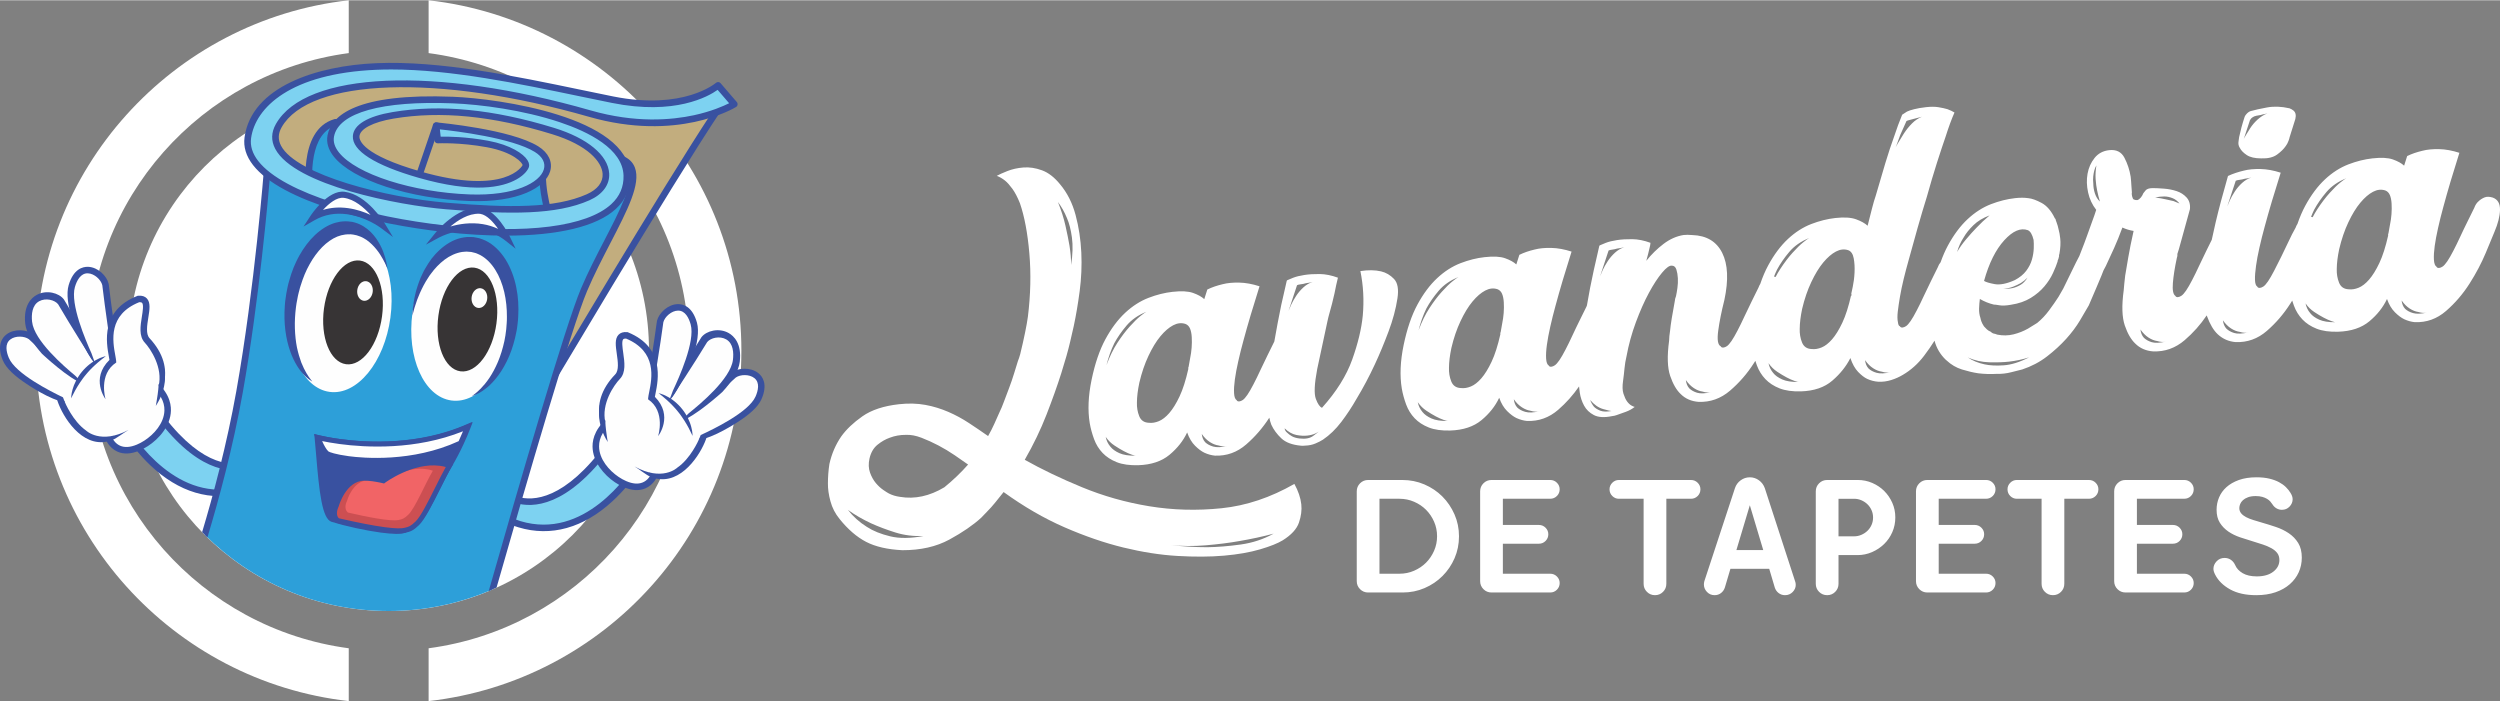 <?xml version="1.0" encoding="UTF-8"?>
<!DOCTYPE svg PUBLIC "-//W3C//DTD SVG 1.0//EN" "http://www.w3.org/TR/2001/REC-SVG-20010904/DTD/svg10.dtd">
<!-- Creator: CorelDRAW 2018 (64 Bit Versão de avaliação) -->
<svg xmlns="http://www.w3.org/2000/svg" xml:space="preserve" width="1604px" height="450px" version="1.0" style="shape-rendering:geometricPrecision; text-rendering:geometricPrecision; image-rendering:optimizeQuality; fill-rule:evenodd; clip-rule:evenodd"
viewBox="0 0 2922.16 819.15"
 xmlns:xlink="http://www.w3.org/1999/xlink">
 <rect x="0" y="0" width="2922.16" height="819.15" fill="#808080" stroke="none"/>
 <defs>
  <style type="text/css">
   <![CDATA[
    .fil3 {fill:#FEFEFE;fill-rule:nonzero}
    .fil8 {fill:#373435;fill-rule:nonzero}
    .fil7 {fill:#F16466;fill-rule:nonzero}
    .fil6 {fill:#CC4F52;fill-rule:nonzero}
    .fil4 {fill:#C2AD7E;fill-rule:nonzero}
    .fil1 {fill:#7DD2F1;fill-rule:nonzero}
    .fil5 {fill:#2D9FD9;fill-rule:nonzero}
    .fil2 {fill:#3951A0;fill-rule:nonzero}
    .fil0 {fill:white;fill-rule:nonzero}
   ]]>
  </style>
 </defs>
 <g id="Camada_x0020_1">
  <path class="fil0" d="M758.59 409.58c0,168.04 -136.22,304.28 -304.27,304.28 -168.06,0 -304.28,-136.24 -304.28,-304.28 0,-168.05 136.22,-304.29 304.28,-304.29 168.05,0 304.27,136.24 304.27,304.29z"/>
  <path class="fil0" d="M42.04 409.58c0,211.9 159.89,386.37 365.6,409.57l0 -61.74c-171.78,-22.84 -304.34,-169.82 -304.34,-347.83 0,-178.03 132.56,-325 304.34,-347.84l0 -61.74c-205.71,23.19 -365.6,197.67 -365.6,409.58z"/>
  <path class="fil0" d="M500.99 0l0 61.74c171.78,22.84 304.34,169.81 304.34,347.83 0,178.02 -132.56,325 -304.34,347.84l0 61.74c205.7,-23.2 365.6,-197.68 365.6,-409.58 0,-211.9 -159.9,-386.38 -365.6,-409.57z"/>
  <path class="fil1" d="M302.4 536.23c0,0 -50.18,44.04 -122.53,-59.59 -21.62,12.52 -40.37,13.35 -40.37,13.35 0,0 69.43,136.32 179.85,65.49 4.54,-15.2 -16.95,-19.25 -16.95,-19.25z"/>
  <path class="fil2" d="M145.6 493.1c11.92,20.27 62.39,96.31 136.95,75.27 11.03,-3.11 22.28,-8.25 33.48,-15.29 0.37,-2.06 0.06,-3.88 -0.92,-5.5 -2.41,-3.95 -8.37,-6.29 -11.83,-7.24 -2.42,1.74 -7.48,4.87 -14.8,6.93 -19.7,5.56 -59.92,4.26 -109.75,-65.63 -7.11,3.82 -14.6,6.86 -22.28,9.04 -4.33,1.22 -8.04,1.96 -10.85,2.42zm139.02 82.6l-0.01 0c-37.93,10.71 -75.71,-0.52 -109.24,-32.47 -25.01,-23.83 -38.69,-50.39 -39.26,-51.52l-2.69 -5.26 5.91 -0.26c0,0 6.09,-0.31 15.05,-2.84 8.18,-2.31 16.12,-5.68 23.58,-10l3.04 -1.76 1.99 2.87c48.04,68.82 85.41,70.56 103.42,65.49 8.6,-2.42 13.45,-6.55 13.48,-6.59l1.4 -1.21 1.81 0.34c0.54,0.1 13.3,2.59 18.49,11.1 2.32,3.82 2.81,8.29 1.43,12.97l-0.42 1.36 -1.18 0.76c-12.26,7.85 -24.63,13.58 -36.8,17.02z"/>
  <path class="fil3" d="M126.98 511.56c0,0 8.01,22.32 34.34,11.35 26.34,-10.98 55.13,-47.88 14.24,-77.59 -19.24,10.32 -48.58,66.24 -48.58,66.24z"/>
  <path class="fil2" d="M131.23 511.7c1.19,2.27 4.06,6.72 9.25,8.99 5.28,2.29 11.8,1.86 19.38,-1.29 2.98,-1.25 5.98,-2.84 8.91,-4.73 11.05,-7.16 23.01,-20.16 23.41,-35.18 0.29,-10.7 -5.38,-20.63 -16.84,-29.56 -16.3,11.24 -39.36,52.97 -44.11,61.77zm41.67 9.35l0 0c-3.31,2.16 -6.72,3.95 -10.12,5.37 -9.61,4.01 -18.18,4.4 -25.46,1.2 -10.12,-4.48 -13.77,-14.35 -13.91,-14.77l-0.57 -1.58 0.78 -1.47c1.14,-2.2 28.39,-53.85 48.22,-66.69 0.65,-0.42 1.29,-0.8 1.92,-1.13l2.1 -1.14 1.93 1.4c18.66,13.55 22.25,27.86 22,37.46 -0.48,17.97 -14.21,33.15 -26.89,41.35z"/>
  <path class="fil3" d="M72.2 470.94c0,0 21.55,53.86 58.02,39.36 4.56,-1.81 9.14,-4 13.62,-6.54l35.06 -31.7c10.88,-16.67 14.48,-36.65 3.32,-57.41 -22.63,-42.16 -134.39,-3.02 -110.02,56.29z"/>
  <path class="fil2" d="M104.86 402.7c-25.05,11.83 -49.54,37.18 -36.19,69.66 7.94,19.85 31.32,54.05 62.95,41.48 4.75,-1.89 14.12,-9.12 18.73,-11.73 -32.67,17.55 -49.75,0.8 -49.75,0.8l0 -0.01c-15.65,-10.94 -24.73,-33.05 -24.87,-33.4 -11.32,-27.55 9.3,-49.02 32.38,-59.92 25.74,-12.14 60.1,-12.98 70.77,6.88 4.28,7.97 6.07,15.55 6.26,22.59 0.08,0.27 0.15,0.59 0.19,0.94 1.44,10.4 -3.23,34.15 -3.23,34.15 13.06,-20.02 14.26,-41.21 3.49,-61.29 -12.95,-24.1 -51.21,-24.09 -80.73,-10.15z"/>
  <path class="fil3" d="M36.24 393.27c-11.25,-8.53 -42.15,-4.13 -29.43,26.2 8.63,20.52 55.18,42.41 70.31,49.73l13.67 -26.13c0,0 -35.83,-31.86 -54.55,-49.8z"/>
  <path class="fil2" d="M30.96 448.34c-13.16,-8.68 -23.69,-17.97 -27.65,-27.37 -7.5,-17.9 -0.57,-26.72 4.22,-30.39 9.2,-7.06 23.75,-5.83 31.05,-0.3l0.31 0.28c18.46,17.68 54.09,49.4 54.46,49.72l-5.13 5.61c-0.36,-0.32 -35.89,-31.94 -54.49,-49.76 -5.07,-3.68 -15.54,-4.37 -21.65,0.32 -6.75,5.17 -4.68,14.56 -1.75,21.53 7.77,18.53 48.66,39.05 63.27,46.11l2.12 5.41c-16.29,-1.56 -44.68,-21.12 -44.76,-21.16z"/>
  <path class="fil3" d="M33.47 376.64c2.52,24.58 42.98,61.65 56.13,72.58l22.07 -30.99c0,0 -26.75,-42.21 -40.32,-65.72 -8.85,-11.57 -41.6,-12.19 -37.88,24.13z"/>
  <path class="fil2" d="M49.24 413.38c-10.73,-12.11 -18.63,-24.44 -19.78,-35.69 -2.2,-21.42 7.53,-30.09 13.51,-33.35 11.52,-6.27 25.92,-2.28 31.66,5.24l0.24 0.38c13.4,23.16 39.99,65.15 40.26,65.56l-6.92 5.38c-0.27,-0.42 -26.78,-42.27 -40.29,-65.62 -4.02,-5.06 -14.46,-7.7 -22.1,-3.53 -8.43,4.6 -9.19,15.5 -8.34,23.84 2.27,22.21 37.63,52.56 50.33,63.1l9.34 9.32c-16.09,-4.69 -47.83,-34.57 -47.91,-34.63z"/>
  <path class="fil3" d="M83.92 333.99c-6.45,21.88 18.56,73.1 25.54,88.7l24.12 -15.61c0,0 -7.28,-48.47 -10.28,-74.83 -3.21,-14.04 -29.84,-30.55 -39.38,1.74z"/>
  <path class="fil2" d="M84.11 372.53c-4.59,-15.4 -6.79,-29.59 -3.84,-39.6 5.63,-19.05 16.59,-21.57 22.62,-21.39 11.61,0.35 22.03,10.75 24.12,19.86l0.08 0.42c2.95,25.98 10.19,74.2 10.26,74.7l-7.53 1.13c-0.07,-0.49 -7.29,-48.57 -10.27,-74.74 -1.55,-6.21 -9.18,-13.53 -16.88,-13.77 -8.5,-0.25 -12.91,8.53 -15.09,15.94 -5.84,19.76 12.6,62.49 19.35,77.54l4.43 12.38c-11.56,-11.79 -27.22,-52.38 -27.25,-52.47z"/>
  <path class="fil3" d="M161.98 349.1c-46.57,18.23 -30.81,61.88 -30.03,72.72 -22.38,20.27 -5.54,42.13 -5.54,42.13l63.02 -16.5c4.87,-19.5 -4.93,-36.44 -17.46,-49.92 -12.53,-13.48 10.62,-49.87 -9.99,-48.43z"/>
  <path class="fil2" d="M171.72 348.57c-2.27,-2.48 -5.64,-3.57 -10.01,-3.26l-0.58 0.04 -0.54 0.2c-43.23,16.95 -36.28,54.77 -33.33,70.93 0.27,1.46 0.51,2.79 0.68,3.88 -22.5,21.99 -4.75,45.68 -4.57,45.9 0,0 -8.77,-29.13 12.51,-42.87l-0.12 -1.85c-0.13,-1.67 -0.52,-3.77 -1.01,-6.44 -3.03,-16.62 -8.7,-47.5 28.05,-62.23 1.23,-0.04 2.64,0.11 3.29,0.84 1.97,2.15 0.73,9.85 -0.26,16.04 -1.72,10.7 -3.66,22.83 3.36,30.37 6.91,7.45 21.51,29.48 16.15,51.05l6.1 -2.46c4.42,-17.73 -0.28,-36.12 -16.68,-53.77 -4.48,-4.83 -2.85,-15 -1.41,-23.99 1.51,-9.4 2.81,-17.52 -1.63,-22.38z"/>
  <path class="fil3" d="M83.18 465.28l40.51 -49.39c-34.39,16.51 -40.51,49.39 -40.51,49.39z"/>
  <path class="fil2" d="M83.18 465.28c0,0 -0.06,-1.06 0.15,-2.9 0.1,-0.92 0.23,-2.05 0.48,-3.31 0.25,-1.26 0.53,-2.69 1.01,-4.22 0.4,-1.54 0.99,-3.16 1.63,-4.88 0.7,-1.68 1.45,-3.47 2.37,-5.24 0.94,-1.75 1.92,-3.59 3.12,-5.32 0.6,-0.85 1.14,-1.77 1.79,-2.62l1.99 -2.53c1.29,-1.7 2.84,-3.18 4.3,-4.7 0.72,-0.79 1.51,-1.47 2.29,-2.13 0.79,-0.67 1.58,-1.31 2.34,-1.96 1.51,-1.3 3.21,-2.28 4.7,-3.32 1.5,-1.06 3.08,-1.79 4.5,-2.51 1.43,-0.71 2.69,-1.42 3.92,-1.82 1.2,-0.47 2.28,-0.8 3.15,-1.1 1.75,-0.57 2.77,-0.83 2.77,-0.83 0,0 -0.8,0.72 -2.24,1.84 -0.72,0.56 -1.58,1.25 -2.59,1.98 -1.01,0.72 -2.02,1.74 -3.22,2.67 -1.16,0.99 -2.46,1.97 -3.68,3.2 -1.25,1.21 -2.69,2.33 -3.96,3.7 -1.28,1.36 -2.73,2.64 -4.01,4.13 -1.24,1.5 -2.69,2.87 -3.86,4.48l-1.88 2.3c-0.58,0.79 -1.18,1.59 -1.76,2.37 -1.2,1.54 -2.24,3.18 -3.3,4.72 -1.04,1.56 -1.98,3.11 -2.9,4.57 -0.84,1.51 -1.75,2.9 -2.45,4.25 -1.48,2.66 -2.62,4.95 -3.44,6.58 -0.77,1.66 -1.22,2.6 -1.22,2.6z"/>
  <path class="fil1" d="M589.04 576.32c0,0 49.4,44.91 123.54,-57.46 21.39,12.89 40.13,14.05 40.13,14.05 0,0 -71.8,135.09 -180.98,62.35 -4.25,-15.27 17.31,-18.94 17.31,-18.94z"/>
  <path class="fil2" d="M735.75 533.31c-7.64,-2.31 -15.07,-5.47 -22.13,-9.43 -51.02,69.02 -91.27,69.62 -110.86,63.72 -7.29,-2.2 -12.29,-5.42 -14.68,-7.18 -3.48,0.88 -9.48,3.11 -11.94,7.02 -1.03,1.61 -1.36,3.42 -1.03,5.48 11.08,7.23 22.25,12.56 33.21,15.87l0.01 0.01c74.17,22.33 125.94,-52.82 138.23,-72.87 -2.82,-0.52 -6.51,-1.32 -10.81,-2.62zm-166.13 65.13l-1.16 -0.78 -0.39 -1.37c-1.31,-4.71 -0.74,-9.17 1.64,-12.95 5.34,-8.42 18.14,-10.68 18.69,-10.77l1.81 -0.3 1.38 1.21c0.03,0.05 4.83,4.26 13.37,6.83 17.9,5.39 55.3,4.3 104.53,-63.67l2.06 -2.84 2.99 1.82c7.4,4.45 15.27,7.95 23.41,10.4 8.91,2.67 14.95,3.09 14.99,3.09l5.91 0.37 -2.78 5.23c-0.58,1.1 -14.72,27.43 -40.15,50.81 -34.08,31.37 -72.05,41.93 -109.8,30.56l0 0.01c-12.11,-3.65 -24.38,-9.59 -36.5,-17.65z"/>
  <path class="fil3" d="M764.84 554.7c0,0 -8.38,22.18 -34.52,10.75 -26.13,-11.44 -54.3,-48.83 -12.89,-77.81 19.07,10.65 47.41,67.06 47.41,67.06z"/>
  <path class="fil2" d="M717.57 492.24c-11.62,8.72 -17.44,18.56 -17.35,29.27 0.15,15.03 11.88,28.23 22.8,35.57 2.88,1.96 5.85,3.59 8.81,4.88 7.53,3.29 14.04,3.84 19.36,1.62 5.24,-2.15 8.18,-6.56 9.41,-8.81 -4.59,-8.89 -26.93,-51.01 -43.03,-62.53zm-24.97 29.34c-0.09,-9.62 3.78,-23.85 22.65,-37.07l1.95 -1.35 2.09 1.16c0.63,0.35 1.26,0.74 1.91,1.16 19.59,13.17 45.93,65.3 47.04,67.52l0.76 1.5 -0.6 1.55c-0.16,0.41 -3.97,10.24 -14.17,14.52 -7.34,3.09 -15.9,2.55 -25.43,-1.63 -3.39,-1.48 -6.77,-3.34 -10.03,-5.54 -12.53,-8.42 -25.99,-23.84 -26.17,-41.82z"/>
  <path class="fil3" d="M820.33 515.04c0,0 -22.48,53.48 -58.68,38.35 -4.54,-1.89 -9.08,-4.17 -13.53,-6.77l-34.51 -32.31c-10.57,-16.85 -13.81,-36.9 -2.31,-57.45 23.37,-41.77 134.44,-0.69 109.03,58.18z"/>
  <path class="fil2" d="M788.86 446.24c24.84,12.27 48.88,38.05 34.98,70.28 -8.29,19.71 -32.26,53.51 -63.67,40.37 -4.71,-1.97 -13.96,-9.36 -18.52,-12.05 32.36,18.13 49.73,1.68 49.73,1.68l0 -0.03c15.83,-10.65 25.3,-32.59 25.45,-32.95 11.8,-27.35 -8.46,-49.16 -31.34,-60.47 -25.51,-12.6 -59.86,-14.02 -70.87,5.66 -4.41,7.88 -6.33,15.42 -6.67,22.45 -0.07,0.28 -0.14,0.59 -0.2,0.94 -1.62,10.37 2.65,34.21 2.65,34.21 -12.71,-20.24 -13.55,-41.45 -2.43,-61.34 13.37,-23.88 51.62,-23.19 80.89,-8.75z"/>
  <path class="fil3" d="M857.64 438.02c11.39,-8.33 42.2,-3.41 28.96,26.69 -8.96,20.37 -55.91,41.45 -71.16,48.51l-13.22 -26.35c0,0 36.4,-31.24 55.42,-48.85z"/>
  <path class="fil2" d="M861.96 493.17c13.31,-8.45 24,-17.57 28.11,-26.89 7.81,-17.76 1.05,-26.71 -3.67,-30.47 -9.1,-7.22 -23.66,-6.23 -31.05,-0.82l-0.32 0.26c-18.77,17.37 -54.95,48.46 -55.32,48.77l5.04 5.69c0.36,-0.32 36.43,-31.31 55.35,-48.79 5.13,-3.6 15.59,-4.1 21.64,0.69 6.65,5.29 4.43,14.64 1.39,21.55 -8.1,18.41 -49.35,38.21 -64.08,45l-2.22 5.39c16.32,-1.29 45.03,-20.34 45.13,-20.38z"/>
  <path class="fil3" d="M860.69 421.43c-2.94,24.53 -44.04,60.89 -57.38,71.6l-21.54 -31.38c0,0 27.49,-41.73 41.49,-65 9.03,-11.42 41.78,-11.47 37.43,24.78z"/>
  <path class="fil2" d="M844.28 457.89c10.95,-11.91 19.06,-24.1 20.41,-35.34 2.56,-21.38 -7,-30.21 -12.94,-33.58 -11.39,-6.47 -25.86,-2.72 -31.74,4.7l-0.25 0.36c-13.79,22.92 -41.1,64.45 -41.39,64.87l6.81 5.48c0.28,-0.41 27.52,-41.8 41.43,-64.9 4.13,-4.98 14.62,-7.45 22.17,-3.15 8.36,4.75 8.92,15.66 7.92,23.98 -2.67,22.17 -38.53,51.91 -51.42,62.22l-9.51 9.15c16.2,-4.41 48.44,-33.73 48.51,-33.79z"/>
  <path class="fil3" d="M811 377.92c6.06,21.97 -19.83,72.75 -27.08,88.23l-23.86 -16.02c0,0 8.14,-48.35 11.58,-74.64 3.47,-13.99 30.39,-30.03 39.36,2.43z"/>
  <path class="fil2" d="M810.13 416.44c4.87,-15.31 7.32,-29.47 4.54,-39.53 -5.3,-19.15 -16.23,-21.86 -22.26,-21.78 -11.61,0.15 -22.22,10.37 -24.46,19.44l-0.08 0.42c-3.39,25.93 -11.48,74.02 -11.56,74.51l7.51 1.25c0.08,-0.48 8.14,-48.42 11.57,-74.54 1.66,-6.2 9.42,-13.37 17.12,-13.48 8.51,-0.1 12.75,8.75 14.81,16.21 5.5,19.85 -13.68,62.26 -20.71,77.18l-4.64 12.31c11.77,-11.59 28.12,-51.89 28.16,-51.99z"/>
  <path class="fil3" d="M732.69 391.66c46.25,19.04 29.72,62.4 28.76,73.22 22.02,20.66 4.82,42.23 4.82,42.23l-62.74 -17.58c-4.52,-19.58 5.55,-36.35 18.32,-49.61 12.77,-13.26 -9.75,-50.06 10.84,-48.26z"/>
  <path class="fil2" d="M722.96 390.96c2.31,-2.43 5.68,-3.48 10.06,-3.09l0.58 0.05 0.53 0.21c42.95,17.69 35.33,55.39 32.08,71.5 -0.28,1.46 -0.54,2.77 -0.73,3.87 22.11,22.38 3.94,45.75 3.76,45.98 0,0 9.26,-28.99 -11.75,-43.09l0.16 -1.84c0.15,-1.67 0.57,-3.76 1.12,-6.42 3.33,-16.57 9.52,-47.35 -26.96,-62.72 -1.23,-0.05 -2.64,0.07 -3.32,0.78 -2,2.12 -0.89,9.84 -0.01,16.05 1.54,10.73 3.27,22.88 -3.88,30.3 -7.05,7.34 -22.03,29.12 -17.04,50.77l-6.07 -2.57c-4.1,-17.8 0.91,-36.1 17.62,-53.46 4.58,-4.76 3.12,-14.96 1.83,-23.97 -1.35,-9.43 -2.51,-17.56 2.02,-22.35z"/>
  <path class="fil3" d="M809.45 509.19l-39.63 -50.08c34.07,17.11 39.63,50.08 39.63,50.08z"/>
  <path class="fil2" d="M809.45 509.19c0,0 0.07,-1.05 -0.08,-2.91 -0.1,-0.91 -0.21,-2.04 -0.44,-3.31 -0.24,-1.25 -0.49,-2.7 -0.95,-4.22 -0.36,-1.56 -0.92,-3.18 -1.54,-4.92 -0.66,-1.69 -1.38,-3.49 -2.27,-5.27 -0.92,-1.78 -1.86,-3.63 -3.02,-5.38 -0.59,-0.87 -1.12,-1.8 -1.75,-2.66l-1.94 -2.55c-1.27,-1.72 -2.79,-3.24 -4.22,-4.78 -0.7,-0.8 -1.48,-1.49 -2.27,-2.17 -0.77,-0.68 -1.54,-1.35 -2.31,-2 -1.48,-1.33 -3.16,-2.34 -4.63,-3.41 -1.47,-1.09 -3.05,-1.84 -4.45,-2.59 -1.41,-0.72 -2.65,-1.46 -3.88,-1.88 -1.2,-0.48 -2.27,-0.85 -3.14,-1.15 -1.73,-0.61 -2.74,-0.88 -2.74,-0.88 0,0 0.78,0.72 2.2,1.87 0.7,0.58 1.54,1.28 2.55,2.03 1,0.73 1.98,1.78 3.16,2.73 1.15,1.01 2.44,2.02 3.65,3.26 1.22,1.23 2.62,2.37 3.88,3.75 1.26,1.4 2.68,2.71 3.93,4.22 1.24,1.52 2.65,2.92 3.79,4.54l1.83 2.33c0.59,0.81 1.16,1.61 1.72,2.41 1.18,1.57 2.19,3.2 3.23,4.77 1.01,1.58 1.92,3.14 2.82,4.63 0.81,1.53 1.69,2.92 2.38,4.27 1.43,2.69 2.52,5.02 3.3,6.65 0.77,1.67 1.19,2.62 1.19,2.62z"/>
  <path class="fil4" d="M629.09 471.02c0,0 151.43,-255.78 210.27,-343.72 -79.8,9.81 -240.02,-25.23 -325.32,-36.47 -85.3,-11.25 -188.45,22.47 -197.7,36.36 -9.26,13.88 -19.18,54.22 7.28,75.38 26.44,21.15 154.06,263.16 305.47,268.45z"/>
  <path class="fil2" d="M477.64 92.4c-76.23,0 -151.84,27.55 -158.1,36.94 -8.32,12.48 -18.28,50.42 6.48,70.22 6.23,4.99 16.46,19.63 31.94,41.77 49.97,71.52 153.62,219.82 268.99,225.74 13.92,-23.48 146.52,-246.86 204.68,-335.12 -60.26,4.92 -158.26,-11.43 -237.7,-24.68 -29.77,-4.97 -57.9,-9.66 -80.39,-12.63 -11.81,-1.54 -23.86,-2.24 -35.9,-2.24zm151.45 382.47l-0.13 0c-120.13,-4.2 -226.3,-156.12 -277.32,-229.13 -14,-20.04 -25.07,-35.87 -30.44,-40.16 -28.68,-22.95 -17.54,-66.31 -8.06,-80.52 11.07,-16.63 116.52,-49.24 201.41,-38.05 22.62,2.97 50.81,7.68 80.66,12.67 82.65,13.78 185.54,30.93 243.67,23.79 1.51,-0.16 2.97,0.52 3.75,1.81 0.8,1.28 0.77,2.9 -0.07,4.16 -58.12,86.85 -208.63,340.99 -210.16,343.54 -0.69,1.17 -1.95,1.89 -3.31,1.89z"/>
  <path class="fil5" d="M362.4 227.69c0,0 -11.46,-73.17 29.53,-85.07 2.66,22.04 16.76,41 48.49,55.54 31.75,14.55 89.49,25.57 112.42,22.48 22.91,-3.09 70.74,-12.34 82.2,-25.13 -3.75,24.59 8.6,62.16 8.6,62.16 0,0 -92.13,20.28 -183.37,0.88 -91.25,-19.39 -97.87,-30.86 -97.87,-30.86z"/>
  <path class="fil2" d="M366.04 225.91c2.94,2.37 19.37,12.79 95.03,28.87 78.57,16.71 158.82,3.5 177.63,-0.06 -2.7,-9.17 -8.64,-31.69 -8.2,-50.94 -22.68,13.23 -74.65,20.34 -77.15,20.68 -24.35,3.26 -83.2,-8.44 -114.53,-22.79 -29.11,-13.34 -45.5,-30.98 -49.96,-53.82 -29.86,13.48 -23.97,69.16 -22.82,78.06zm179.6 44.82c-26.79,0 -56.59,-2.12 -86.17,-8.41 -88.45,-18.8 -99.16,-30.54 -100.4,-32.7 -0.25,-0.41 -0.4,-0.87 -0.48,-1.33 -0.49,-3.12 -11.48,-76.67 32.28,-89.37 1.08,-0.32 2.25,-0.13 3.19,0.49 0.94,0.63 1.57,1.62 1.7,2.75 2.68,22.28 17.81,39.46 46.27,52.5 32.16,14.73 89.38,24.98 110.29,22.17 26.72,-3.6 70.03,-12.93 79.86,-23.88 1.13,-1.27 2.97,-1.65 4.5,-0.92 1.56,0.72 2.42,2.39 2.17,4.07 -3.57,23.4 8.33,60 8.44,60.37 0.34,1.03 0.24,2.16 -0.3,3.11 -0.55,0.95 -1.46,1.63 -2.52,1.86 -0.63,0.14 -43.23,9.29 -98.83,9.29z"/>
  <path class="fil4" d="M488.58 208.85l21.27 -62.26c0,0 122.54,28.54 120.23,38.79 -2.31,10.25 -40,58.52 -141.5,23.47z"/>
  <path class="fil2" d="M493.48 206.44c57.08,18.87 91.68,10.36 110.78,-0.26 13.42,-7.49 20.1,-16.56 21.73,-20.63 -7.27,-6.57 -61.96,-22.25 -113.61,-34.42l-18.9 55.31zm61.7 18.86c-18.44,0 -40.86,-3.49 -67.86,-12.8 -2,-0.7 -3.07,-2.88 -2.38,-4.89l21.26 -62.27c0.65,-1.88 2.61,-2.95 4.52,-2.51 0.31,0.07 31.07,7.26 61.15,15.59 64.22,17.83 62.97,23.36 61.96,27.81 -1.21,5.44 -9.32,17.48 -25.84,26.68 -11.77,6.55 -28.94,12.39 -52.81,12.39z"/>
  <path class="fil5" d="M454.32 713.85c43.02,0 83.93,-8.99 121.02,-25.1 33.11,-117.53 84.15,-294.82 103.66,-341.85 29.38,-70.83 85.97,-146.32 47.29,-161.52 -3.31,56.86 -64.63,87.15 -201.67,69.21 -137.97,-18.08 -212.02,-59.51 -212.02,-59.51 0,0 -10.81,140.39 -32.63,262.71 -11.36,63.72 -27.62,123.92 -40.6,167.02 55.05,54.97 130.99,89.04 214.95,89.04z"/>
  <path class="fil2" d="M242.43 627.85c13.15,-43.49 29.82,-104.8 41.33,-169.38 19.12,-107.16 29.9,-229.58 32.21,-257.32 19.32,9.56 91.43,41.98 208.15,57.26 88.05,11.54 148.96,3.92 181.04,-22.62 13.89,-11.49 22.09,-26.38 24.43,-44.33 2.52,1.81 4.27,4.07 5.32,6.86 5.93,15.83 -10.73,48.03 -28.38,82.11 -9.43,18.24 -19.19,37.08 -27.45,56.57 -18.32,43.26 -73.25,232.23 -107.84,353.53 3.09,-1.29 6.12,-2.7 9.17,-4.08 34.59,-121.29 87.62,-303.6 105.77,-346.45 8.14,-19.21 17.83,-37.93 27.2,-56.03 20.06,-38.73 35.89,-69.33 28.74,-88.36 -2.38,-6.34 -7.23,-10.99 -14.42,-13.82 -1.15,-0.45 -2.45,-0.32 -3.49,0.35 -1.05,0.66 -1.7,1.78 -1.77,3.02 -1.07,18.35 -8.54,33.39 -22.2,44.7 -29.93,24.76 -90.49,31.99 -175.12,20.9 -135.51,-17.74 -209.91,-58.64 -210.65,-59.05 -1.14,-0.64 -2.54,-0.66 -3.7,-0.04 -1.15,0.63 -1.92,1.81 -2.02,3.11 -0.1,1.4 -11.04,141.62 -32.57,262.34 -11.12,62.3 -27.06,121.63 -39.94,164.59 2.03,2.08 4.11,4.11 6.19,6.14z"/>
  <path class="fil1" d="M839.36 99.42c0,0 -37.92,33.94 -123.43,16.75 -85.51,-17.2 -189.46,-42.43 -275.95,-38.79 -73.17,3.09 -142.82,29.1 -150.31,83.31 -7.5,54.22 115.05,93.5 229.66,106.25 114.62,12.77 215.11,-1.31 213.34,-62.15 -1.76,-60.85 -136.2,-85.54 -203.21,-88.18 -67,-2.65 -135.76,5.29 -142.81,41.88 -7.06,36.59 78.46,69.2 162.21,72.3 83.76,3.08 109.99,-37.12 78.25,-56.81 -31.73,-19.68 -117.25,-27.39 -117.25,-27.39l1.75 16.75c0,0 26.02,-1.32 58.18,4.63 32.2,5.96 46.3,20.05 44.76,25.79 -1.55,5.73 -26.52,38.11 -124.23,10.02 -97.72,-28.1 -88.69,-59.61 -30.73,-69.31 57.98,-9.7 119.25,-2.43 186.69,18.28 67.45,20.73 77.78,61.32 41.05,77.55 -37.9,16.75 -90.86,16.35 -165.36,10.17 -78.87,-6.52 -225.39,-42.12 -196.15,-93.88 35.11,-62.15 193.07,-63.03 363.67,-14.11 102.67,29.45 168.81,-11.03 168.81,-11.03l-18.94 -22.03z"/>
  <path class="fil2" d="M457.26 80.88c-5.78,0 -11.49,0.11 -17.12,0.35 -100.56,4.24 -141.69,44.11 -146.65,80 -1.25,8.96 1.56,17.91 8.33,26.62 30.02,38.58 131.08,65.61 217.94,75.27 95.14,10.59 166.14,1.54 194.78,-24.85 9.86,-9.07 14.67,-20.3 14.29,-33.38 -0.91,-31.26 -41.02,-51.17 -74.51,-62.36 -42.85,-14.32 -92.67,-20.79 -125,-22.06 -82.88,-3.26 -133.5,10.85 -138.89,38.75 -1.17,6.09 0.76,12.38 5.76,18.66 20.27,25.5 85.97,46.59 152.81,49.05 52.82,1.93 81.94,-13.74 86.63,-29.13 2.31,-7.59 -1.43,-14.88 -10.55,-20.55 -26.43,-16.37 -92.71,-24.41 -110.9,-26.35l0.89 8.48c8.33,-0.15 29.83,0.06 55.43,4.8 26.5,4.9 41.36,15.3 46.04,22.72 2.22,3.53 2.17,6.23 1.73,7.85 -0.77,2.83 -4.65,9.07 -14.41,14.57 -16.66,9.41 -50.07,16.71 -114.61,-1.84 -51.21,-14.72 -77.77,-31.6 -76.79,-48.79 0.75,-13.18 17.27,-23.13 46.51,-28.03 55.99,-9.37 117.63,-3.34 188.45,18.42 39.22,12.05 63.39,32 64.65,53.36 0.77,13.1 -7.67,24.53 -23.18,31.38 -38.65,17.09 -92.64,16.68 -167.23,10.5 -55.46,-4.59 -177.29,-27.89 -199.91,-70.61 -5.04,-9.5 -4.8,-19.27 0.71,-29.02 34.78,-61.55 186.13,-68.09 368.08,-15.92 52.09,14.95 94.38,11.28 120.67,5.57 20.36,-4.43 34.54,-10.72 41.05,-14l-13.44 -15.62c-10.8,7.72 -49.83,30.08 -123.65,15.23 -12.25,-2.46 -24.87,-5.08 -37.77,-7.77 -70.83,-14.74 -150.39,-31.3 -220.14,-31.3zm134.15 194.22c-22.21,0 -46.5,-1.42 -72.51,-4.31 -81.98,-9.13 -189.62,-35.1 -223.16,-78.21 -8.09,-10.4 -11.42,-21.3 -9.89,-32.42 8.22,-59.43 84.93,-83.72 153.97,-86.63 74.6,-3.16 162.01,15.05 239.15,31.1 12.88,2.68 25.48,5.31 37.72,7.76 82.29,16.54 119.74,-15.53 120.11,-15.85 0.76,-0.68 1.8,-1.02 2.81,-0.95 1.03,0.06 2,0.53 2.67,1.32l18.94 22.03c0.74,0.87 1.07,2 0.89,3.12 -0.17,1.11 -0.82,2.1 -1.79,2.69 -2.76,1.69 -68.77,41.01 -171.9,11.44 -175.67,-50.4 -326.76,-45.21 -359.25,12.3 -4.19,7.42 -4.39,14.48 -0.61,21.61 18.24,34.46 124.23,60.78 193.73,66.53 73.39,6.08 126.33,6.56 163.48,-9.85 12.58,-5.56 19.19,-14.04 18.62,-23.88 -0.83,-13.92 -16.83,-33.43 -59.24,-46.45 -69.65,-21.4 -130.14,-27.35 -184.91,-18.19 -24.22,4.06 -39.58,12.06 -40.09,20.87 -0.25,4.73 4.08,21.64 71.24,40.94 99.98,28.74 119.32,-6.93 119.44,-7.32 0.07,-2.6 -10.58,-15.23 -41.73,-21 -31.31,-5.78 -57.04,-4.57 -57.29,-4.56 -1.99,0.15 -3.81,-1.41 -4.03,-3.44l-1.77 -16.76c-0.11,-1.15 0.29,-2.29 1.11,-3.11 0.8,-0.82 1.92,-1.22 3.08,-1.13 3.52,0.32 86.8,8.03 118.94,27.95 12.02,7.46 17.19,18.42 13.87,29.34 -5.71,18.74 -37.12,36.69 -94.29,34.59 -69.99,-2.58 -136.67,-24.43 -158.56,-51.96 -6.46,-8.12 -8.92,-16.5 -7.3,-24.9 4.44,-23.01 33.49,-49.5 146.76,-45 53.05,2.08 204.93,23.47 206.92,91.91 0.43,15.39 -5.2,28.61 -16.77,39.26 -22.2,20.45 -67.45,31.16 -128.36,31.16z"/>
  <path class="fil2" d="M547.32 498.5c-2.56,6.65 -5.31,13.05 -8.15,19.14 -4.37,9.43 -9.01,18.18 -13.76,26.19 -11.56,19.58 -25.97,54.06 -36.18,63.88 -6.44,6.17 -12.11,10.22 -16.43,11.9 -11.71,4.53 -60.12,-5.21 -84.4,-12.78 -12.23,-3.84 -14.6,-64.84 -17.77,-96.04 0,0 0.68,0.2 1.98,0.51 13.89,3.31 97.65,21.03 174.71,-12.8z"/>
  <path class="fil2" d="M373.93 514.61c0.43,4.73 0.87,10 1.33,15.51 2.06,24.93 5.89,71.37 14,73.91 15.81,4.93 39.02,10.02 56.48,12.37 17.61,2.37 23.85,1.32 26,0.49 4.01,-1.57 9.5,-5.57 15.46,-11.28 6.17,-5.95 14.37,-22.21 22.31,-37.95 4.51,-8.94 9.17,-18.17 13.38,-25.32 4.87,-8.19 9.45,-16.92 13.63,-25.94 1.95,-4.16 3.79,-8.35 5.51,-12.5 -55.59,22.26 -113.76,19 -144.16,14.91l-0.01 0c-10.9,-1.47 -19.14,-3.13 -23.93,-4.2zm71.03 107.57c-17.73,-2.38 -41.35,-7.55 -57.44,-12.57 -11.01,-3.45 -14.44,-34.92 -18.08,-79.02 -0.59,-7.1 -1.14,-13.82 -1.72,-19.49l-0.44 -4.26 4.13 1.14c0.03,0.01 0.67,0.19 1.89,0.48 4.16,0.99 12.99,2.9 25.35,4.56 30.96,4.17 91.32,7.47 147.51,-17.19l6.41 -2.83 -2.52 6.55c-2.45,6.37 -5.24,12.86 -8.23,19.31 -4.26,9.21 -8.95,18.11 -13.9,26.45 -4.12,6.98 -8.72,16.12 -13.19,24.97 -8.53,16.92 -16.6,32.91 -23.49,39.54 -6.6,6.33 -12.61,10.66 -17.38,12.5 -4.76,1.85 -14.49,1.81 -28.9,-0.14z"/>
  <path class="fil6" d="M525.41 543.83c-11.55,19.58 -27.44,57.68 -37.65,67.51 -6.44,6.17 -8.98,6.98 -14.95,8.27 -12.28,2.65 -49.2,-4.8 -77.96,-11.43 -7.72,-5.95 -1.69,-17.6 -1.69,-17.6 0,0 8.61,-31.51 32.26,-32 9.49,-0.19 22.85,3.07 22.85,3.07 0,0 40.54,-30.55 77.14,-17.82z"/>
  <path class="fil7" d="M505.94 549.9c-8.77,14.88 -20.83,43.82 -28.6,51.28 -4.88,4.67 -6.8,5.3 -11.35,6.27 -9.32,2.02 -37.37,-3.64 -59.2,-8.67 -5.86,-4.53 -1.28,-13.36 -1.28,-13.36 0,0 6.53,-23.94 24.5,-24.31 7.2,-0.15 17.35,2.33 17.35,2.33 0,0 30.78,-23.2 58.58,-13.54z"/>
  <path class="fil2" d="M396.18 605.49c22.1,5.08 40.06,8.58 53.34,10.36 13.65,1.85 19.87,1.51 22.67,0.9 5.57,-1.2 7.63,-1.84 13.53,-7.51 6.09,-5.88 14.73,-23.2 23.08,-39.95 4.33,-8.69 8.45,-16.97 12.27,-23.76 -2.24,-0.61 -4.52,-1.05 -6.85,-1.37 -31.73,-4.26 -63.88,19.59 -64.21,19.83l-1.1 0.84 -1.35 -0.34c-0.06,-0.01 -5.87,-1.43 -12.4,-2.31 -3.78,-0.5 -7.04,-0.73 -9.68,-0.68 -21.22,0.45 -29.43,29.57 -29.51,29.87l-0.22 0.57c-0.05,0.07 -4.54,9.02 0.43,13.55zm52.56 16.15c-13.59,-1.83 -31.95,-5.4 -54.56,-10.63l-0.62 -0.13 -0.49 -0.39c-8.89,-6.85 -3.65,-18.88 -2.65,-20.96 1,-3.47 10.36,-33.36 34.95,-33.87 2.93,-0.06 6.5,0.19 10.58,0.74 5,0.67 9.5,1.62 11.67,2.1 6.22,-4.41 36.32,-24.3 67.37,-20.14 3.93,0.53 7.75,1.45 11.37,2.71l3.38 1.17 -1.81 3.06c-4.19,7.11 -8.91,16.58 -13.9,26.6 -8.57,17.2 -17.43,34.98 -24.26,41.54 -6.78,6.51 -9.71,7.6 -16.36,9.02 -4.79,1.03 -12.86,0.77 -24.67,-0.82z"/>
  <path class="fil3" d="M546.48 498.38c-2.57,6.66 -5.32,13.05 -8.16,19.15 -70.84,33.11 -151.06,17.16 -156.56,11.83 -5.36,-5.2 -9.76,-17.56 -9.99,-18.17 13.88,3.3 97.66,21.03 174.71,-12.81z"/>
  <path class="fil2" d="M376.54 515.24c2.09,4.79 4.71,9.56 7.26,12.03 1.08,0.89 8.64,3.58 23.8,5.61 16.47,2.22 74.18,7.47 128.52,-17.56 1.77,-3.84 3.46,-7.7 5.05,-11.56 -55.57,22.29 -113.75,19.02 -144.15,14.93 -8.62,-1.15 -15.58,-2.44 -20.48,-3.45zm30.29 23.43c-10.53,-1.41 -23.95,-4.15 -27.1,-7.21 -5.11,-4.94 -9.17,-15.05 -10.66,-19.17l-1.87 -5.08 5.25 1.14c4.16,0.99 12.99,2.9 25.34,4.55 30.98,4.17 91.33,7.48 147.51,-17.19l6.43 -2.82 -2.53 6.54c-2.46,6.4 -5.23,12.9 -8.23,19.32l-0.45 0.97 -0.96 0.45c-54.53,25.49 -110.99,21.44 -132.73,18.5z"/>
  <path class="fil3" d="M365.97 253.92c0,0 18.81,-28.71 36.19,-26.57 24.85,3.07 44.51,35.41 44.51,35.41 0,0 -41.56,-31.19 -80.7,-8.84z"/>
  <path class="fil2" d="M402.03 230.96l-0.31 -0.03c-8.03,-0.99 -17.3,6.59 -24.19,14.11 9.13,-2.77 18.85,-3.48 29.06,-2.1 10.24,1.37 19.38,4.62 26.53,7.92 -7.66,-8.56 -18.78,-18.24 -31.09,-19.9zm-47.26 33.5l8.19 -12.52c0.82,-1.23 20.27,-30.54 39.64,-28.15l0.38 0.05c26.1,3.51 45.93,35.69 46.76,37.05l9.63 15.86 -14.86 -11.11c-0.16,-0.13 -17.12,-12.65 -38.87,-15.57 -13.79,-1.85 -26.54,0.49 -37.89,6.97l-12.98 7.42z"/>
  <path class="fil3" d="M592.78 277.99c0,0 -15.13,-31.43 -32.59,-32.05 -24.97,-0.89 -48.36,28.05 -48.36,28.05 0,0 44.92,-24.34 80.95,4z"/>
  <path class="fil2" d="M561.58 249.68c-0.5,-0.09 -1.01,-0.14 -1.52,-0.15 -12.53,-0.45 -24.92,7.54 -33.59,14.9 9.97,-2.88 23.55,-5.16 37.98,-2.75 6.25,1.05 12.19,2.89 17.78,5.54 -5.54,-7.95 -13.12,-16.28 -20.65,-17.54zm-63.77 35.95l11.24 -13.9c0.99,-1.24 24.8,-30.33 51.26,-29.39 19.31,0.65 35.08,32.78 35.71,34.08l6.73 13.98 -12.19 -9.6c-8.03,-6.3 -17.21,-10.35 -27.29,-12.03 -25.79,-4.31 -49.49,8.25 -49.73,8.38l-15.73 8.48z"/>
  <path class="fil3" d="M456.35 370.9c-7.04,52.31 -38.86,91.18 -71.08,86.84 -32.21,-4.33 -52.62,-50.24 -45.58,-102.53 7.03,-52.28 38.86,-91.17 71.07,-86.85 32.22,4.34 52.63,50.26 45.59,102.54z"/>
  <path class="fil2" d="M365.06 445.67c0,0 -0.84,-0.57 -2.45,-1.62 -0.8,-0.52 -1.78,-1.16 -2.87,-2.14 -1.09,-0.93 -2.46,-1.95 -3.73,-3.36 -2.68,-2.68 -5.73,-6.33 -8.73,-11.15 -2.93,-4.83 -5.91,-10.72 -8.29,-17.73 -2.42,-7.01 -4.35,-15.05 -5.44,-23.85 -1.09,-8.81 -1.39,-18.34 -0.67,-28.22l0.29 -3.74 0.17 -1.86 0.29 -2.08c0.34,-2.33 0.68,-4.69 1.01,-7.03 0.95,-4.94 1.95,-10.57 3.49,-15.41 1.31,-5.06 3.12,-10 4.98,-14.91l3.18 -7.18c1.08,-2.38 2.39,-4.64 3.58,-6.95 5.1,-9.04 11.2,-17.37 18.31,-24.03 7.04,-6.69 15.09,-11.69 23.31,-14.22 2.06,-0.48 4.13,-0.94 6.16,-1.39 2.05,-0.32 4.08,-0.34 6.08,-0.46 1.99,-0.15 3.95,0.29 5.88,0.44l1.45 0.16 0.34 0.05 0.19 0.02 0.31 0.05 0.07 0.02 0.63 0.16c0.82,0.22 1.65,0.43 2.46,0.63 7.59,2.22 13.52,6.4 18.45,11.2 4.87,4.81 8.42,10.3 11.07,15.44 2.7,5.09 4.37,9.99 5.57,14.05 0.62,2.02 1.11,3.85 1.43,5.49 0.36,1.61 0.65,2.99 0.84,4.13 0.36,2.26 0.56,3.47 0.56,3.47 0,0 -0.48,-1.06 -1.36,-3.03 -0.86,-1.97 -2.25,-4.78 -4.12,-8.16 -3.69,-6.76 -9.89,-15.8 -19.08,-22.34 -2.35,-1.5 -4.79,-2.99 -7.48,-3.99 -1.32,-0.56 -2.69,-1 -4.09,-1.41 -1.43,-0.41 -2.6,-0.58 -4.13,-0.86 -0.83,-0.09 -1.67,-0.18 -2.52,-0.28l-0.63 -0.07 -0.08 -0.01c0.43,0.06 0.08,0.01 0.16,0.03l-0.15 0.01 -0.28 0 -1.13 0.04c-1.52,0.12 -3.03,-0.12 -4.57,0.23 -1.52,0.34 -3.09,0.5 -4.63,0.88 -1.53,0.5 -3.08,1 -4.64,1.51 -6.18,2.52 -12.2,6.83 -17.7,12.36 -5.47,5.6 -10.45,12.37 -14.63,19.94 -4.28,7.48 -7.65,15.82 -10.27,24.31l-1.01 3.18c-0.31,1.06 -0.52,2.08 -0.8,3.12 -0.52,2.12 -1.12,4 -1.57,6.3 -0.45,2.35 -0.89,4.67 -1.33,6.99l-0.16 0.86 -0.09 0.43 -0.03 0.23 -0.03 0.1c0.09,-0.64 0.02,-0.12 0.04,-0.23l-0.24 1.62 -0.46 3.21c-1.11,8.58 -1.52,16.99 -1.28,24.9 0.26,7.91 1.05,15.38 2.38,22.09 1.42,6.66 3.18,12.61 5.08,17.72 2.04,5.01 4.06,9.29 6.05,12.54 1.98,3.22 3.6,5.77 4.94,7.31 1.26,1.62 1.92,2.49 1.92,2.49z"/>
  <path class="fil8" d="M446.55 369.38c-4.49,33.45 -23.34,58.54 -42.08,56.02 -18.74,-2.52 -30.29,-31.69 -25.79,-65.15 4.5,-33.46 23.34,-58.54 42.09,-56.02 18.74,2.52 30.27,31.7 25.78,65.15z"/>
  <path class="fil3" d="M435.64 340.99c-0.85,6.32 -5.57,10.91 -10.55,10.24 -4.99,-0.67 -8.33,-6.34 -7.48,-12.66 0.85,-6.3 5.57,-10.88 10.56,-10.21 4.98,0.66 8.32,6.33 7.47,12.63z"/>
  <path class="fil3" d="M598.76 380.95c-7.04,52.3 -38.86,91.18 -71.07,86.84 -32.22,-4.34 -52.63,-50.24 -45.6,-102.53 7.04,-52.28 38.86,-91.18 71.08,-86.85 32.21,4.34 52.62,50.26 45.59,102.54z"/>
  <path class="fil2" d="M482.03 368.41c0,0 0.09,-1.43 0.25,-4.07 0.1,-1.35 0.22,-2.98 0.35,-4.9 0.2,-1.93 0.56,-4.16 0.94,-6.66 0.32,-2.55 0.95,-5.26 1.61,-8.25 0.56,-3.03 1.55,-6.16 2.6,-9.54 0.94,-3.45 2.46,-6.85 3.84,-10.6 0.75,-1.84 1.68,-3.63 2.57,-5.49 0.45,-0.94 0.92,-1.89 1.37,-2.84 0.54,-0.91 1.05,-1.83 1.6,-2.76 2.05,-3.82 4.59,-7.43 7.25,-11.23 1.43,-1.76 2.93,-3.51 4.45,-5.3 1.56,-1.73 3.3,-3.28 4.99,-4.98 6.95,-6.37 15.45,-11.77 24.92,-13.99 2.36,-0.61 4.78,-0.78 7.19,-1.12 2.42,-0.12 4.87,0.05 7.33,0.11l3.61 0.65c1.09,0.23 2.07,0.31 3.26,0.67 2.48,0.89 5.2,1.65 7.48,2.86 9.22,4.48 17.19,12.39 23.22,21.92 5.99,9.59 10.15,20.72 12.51,32.24 2.4,11.5 3.03,23.36 2.34,34.68 -0.15,2.83 -0.32,5.66 -0.73,8.41 -0.39,2.82 -0.6,5.35 -1.19,8.3 -0.91,4.75 -2.18,10.4 -3.65,15.29 -2.83,9.87 -6.69,18.67 -10.92,26.12 -4.18,7.52 -8.84,13.61 -13.3,18.4 -4.41,4.88 -8.82,8.17 -12.45,10.59 -1.85,1.19 -3.47,2.24 -4.99,2.89 -1.47,0.72 -2.7,1.38 -3.76,1.73 -2.06,0.77 -3.17,1.15 -3.17,1.15 0,0 1,-0.75 2.86,-2.13 1.85,-1.36 4.46,-3.61 7.55,-6.72 3.06,-3.15 6.57,-7.22 10.05,-12.42 3.48,-5.22 6.92,-11.52 10,-18.74 3.05,-7.25 5.63,-15.49 7.55,-24.34 0.95,-4.47 1.57,-8.63 2.17,-13.93 0.3,-4.45 0.88,-9.48 0.77,-14.28 0.08,-9.74 -0.91,-19.66 -3.1,-29.13 -2.25,-9.42 -5.69,-18.43 -10.47,-25.92 -4.69,-7.56 -10.7,-13.52 -17.41,-17.19 -1.66,-0.97 -3.22,-1.34 -4.79,-2.16 -0.85,-0.36 -2.05,-0.57 -3.06,-0.83l-1.57 -0.4 -0.78 -0.19 -0.39 -0.09 -0.2 -0.06 -0.09 -0.02c0.82,0.14 0.17,0.04 0.33,0.07 -1.83,-0.11 -3.64,-0.4 -5.46,-0.44 -1.84,0.2 -3.67,0.09 -5.49,0.42 -7.24,1.16 -14.26,4.42 -20.42,9.05 -6.17,4.66 -11.55,10.41 -15.95,16.47 -0.57,0.75 -1.11,1.49 -1.66,2.23 -0.5,0.78 -1,1.57 -1.49,2.32 -0.98,1.57 -1.94,3.08 -2.88,4.57 -1.66,3.13 -3.5,5.99 -4.77,8.98 -1.4,2.93 -2.67,5.73 -3.68,8.41 -1.08,2.65 -2.1,5.11 -2.76,7.41 -0.77,2.3 -1.44,4.36 -2.03,6.13 -0.49,1.86 -0.92,3.44 -1.26,4.73l-1.09 3.92z"/>
  <path class="fil8" d="M580.28 377.67c-4.49,33.46 -23.34,58.54 -42.08,56.02 -18.74,-2.52 -30.29,-31.69 -25.78,-65.15 4.49,-33.46 23.33,-58.54 42.08,-56.02 18.74,2.52 30.28,31.7 25.78,65.15z"/>
  <path class="fil3" d="M569.44 349.31c-0.86,6.36 -5.62,10.96 -10.64,10.29 -5.01,-0.67 -8.37,-6.37 -7.53,-12.73 0.87,-6.37 5.63,-10.97 10.63,-10.3 5.02,0.67 8.39,6.37 7.54,12.74z"/>
  <path class="fil0" d="M1512.97 565.31c4.54,8.3 7.24,16.29 8.07,23.8 0.76,6.77 -0.18,13.87 -2.74,21.39 -2.55,7.51 -8.93,14.47 -19.07,20.79 -5.64,3.42 -14.36,6.95 -26.24,10.45 -11.89,3.51 -25.92,5.97 -42.25,7.41 -16.33,1.44 -34.47,1.5 -54.48,0.34 -20.01,-1.16 -41.08,-4.46 -63.14,-9.84 -22.06,-5.38 -45.07,-13.28 -68.89,-23.66 -23.82,-10.38 -47.57,-24.15 -71.15,-41.18 -3.17,3.97 -6.34,7.94 -9.52,11.9 -3.17,3.97 -6.59,7.74 -10.18,11.38l-6.48 6.74c-9.5,8.66 -21.88,17.19 -37.21,25.53 -15.34,8.33 -33.63,12.47 -54.94,12.43 -17.34,-0.85 -31.48,-4.1 -42.35,-9.74 -10.87,-5.65 -21.19,-14.51 -30.98,-26.68 -5.14,-6.28 -8.7,-13.18 -10.74,-20.79 -2.06,-7.6 -3.06,-14.64 -2.95,-21.05 0.02,-7.23 0.54,-14.75 1.72,-22.48 2.65,-11.97 7.33,-22.73 13.87,-32.27 5.94,-8.26 14.18,-16.11 24.79,-23.54 10.62,-7.43 24.86,-12.1 42.71,-14.09 11.08,-1.23 21.36,-0.94 30.81,0.79 9.46,1.73 18.35,4.51 26.81,8.16 8.47,3.65 16.48,8.03 24.04,12.99 7.55,4.96 15.05,10.07 22.48,15.27 2.71,-4.74 5.05,-9.37 7.17,-14.05 2.11,-4.68 4.29,-9.51 6.51,-14.58 1.3,-2.55 2.91,-6.35 4.76,-11.37 1.85,-5.03 3.89,-10.37 6.05,-16.03 2.15,-5.67 4.15,-11.39 5.91,-17.23 1.76,-5.84 3.26,-10.6 4.43,-14.34l1.39 -3.77 1.32 -4.37c2.23,-9.06 4.09,-17.4 5.65,-25.02 1.56,-7.63 2.67,-13.85 3.33,-18.75 3.17,-25.65 3.74,-50.34 1.71,-73.98 -2.03,-23.64 -5.72,-43.26 -11.05,-58.71 -2.8,-6.91 -5.68,-12.54 -8.79,-16.79 -3.11,-4.25 -5.95,-7.47 -8.6,-9.59 -3.06,-2.44 -6.28,-4.34 -9.65,-5.55 2.62,-1.49 6.77,-3.39 12.33,-5.58 5.55,-2.21 11.86,-3.66 18.8,-4.2 6.95,-0.55 14.22,0.52 21.76,3.3 7.53,2.77 14.54,8.24 21.09,16.32 8.33,9.92 14.41,21.89 18.15,35.94 3.75,14.03 5.97,28.62 6.69,43.83 0.71,15.2 0.04,30.19 -1.91,45.09 -1.96,14.9 -4.29,28.49 -6.91,40.82 -0.55,2.48 -1.97,8.66 -4.26,18.55 -2.29,9.89 -5.75,22.1 -10.37,36.69 -4.63,14.6 -10.37,30.67 -17.22,48.3 -6.85,17.63 -15.36,35.22 -25.45,52.83 19.68,11.07 41.96,21.77 66.82,32.03 24.86,10.26 51.06,17.73 78.68,22.26 27.61,4.54 55.78,5.32 84.59,2.34 28.81,-2.98 57.12,-12.45 85.08,-28.44zm1400.66 -334.73c5.88,2.13 8.68,6.94 8.53,14.41 -0.15,7.47 -2.36,16 -6.48,25.72 -1.89,4.65 -5.27,12.86 -10.21,24.63 -4.94,11.76 -11.21,23.76 -18.91,35.83 -7.69,12.08 -16.82,22.73 -27.46,31.97 -10.64,9.24 -22.81,13.61 -36.49,13.1 -4.04,-0.38 -8.23,-1.5 -12.43,-3.44 -3.43,-1.65 -7.04,-4.34 -10.85,-8.13 -3.81,-3.79 -6.94,-8.94 -9.25,-15.54 -4.57,9.78 -11.43,18.44 -20.6,26.09 -9.16,7.65 -21.36,11.72 -36.59,12.2 -9.98,0.29 -18.4,-0.89 -25.09,-3.53 -6.69,-2.64 -12.22,-6.24 -16.56,-10.81 -4.35,-4.56 -7.66,-9.91 -9.92,-16.06 -0.74,-1.99 -1.42,-3.99 -2.04,-6 -0.71,1.15 -1.42,2.3 -2.16,3.45 -7.69,12.08 -16.82,22.73 -27.47,31.97 -10.64,9.24 -22.8,13.61 -36.49,13.1 -8.13,-0.68 -15.1,-3.74 -20.89,-9.12 -4.96,-4.65 -9.14,-11.71 -12.6,-21.19l-0.32 -0.91c-7.29,10.83 -15.9,20.49 -25.78,28.96 -10.79,9.26 -23.1,13.64 -36.79,13.13 -8.5,-0.63 -15.47,-3.7 -20.89,-9.12 -4.96,-4.64 -9.06,-11.72 -12.3,-21.22 -3.24,-9.5 -3.71,-23.16 -1.26,-41.12 0.33,-4.48 0.9,-10.12 1.71,-17.06 0.94,-5.75 2.18,-12.89 3.64,-21.49 1.45,-8.59 3.55,-18.84 6.21,-30.81 -4.52,-0.7 -8.89,-2.02 -13.09,-3.96 -3.43,9.19 -6.6,17.22 -9.69,23.97 -3.09,6.74 -5.38,11.81 -7.03,15.24 -1.68,3.95 -3.46,7.55 -5.33,10.78 -0.72,2.01 -1.53,4.07 -2.43,6.19 -1.25,2.93 -3.15,7.51 -5.71,13.59 -2.56,6.08 -5.54,13.19 -9.09,21.19 -2.71,4.74 -6.12,10.62 -10.38,17.72 -4.25,7.1 -9.56,14.24 -15.99,21.36 -6.44,7.11 -13.88,13.97 -22.41,20.56 -8.53,6.6 -18.21,11.67 -29.03,15.28l-12.89 3.24c-5.48,1.44 -11.21,2.08 -17.25,1.92 -7.18,0.42 -14.22,0.15 -21.16,-0.66 -6.12,-0.9 -12.55,-2.45 -19.17,-4.49 -6.63,-2.05 -12.67,-5.6 -18.05,-10.64l-0.67 -0.53c-6.54,-6.23 -11.02,-13.75 -13.32,-22.47 -3.73,5.95 -7.81,11.81 -12.21,17.63 -7.16,9.45 -15.52,16.86 -24.92,22.35 -4.17,2.49 -8.61,4.49 -13.49,6.01 -4.88,1.53 -9.92,2.24 -15.14,1.99 -4.48,-0.33 -8.82,-1.43 -13.02,-3.37 -3.43,-1.65 -6.89,-4.35 -10.55,-8.16 -3.66,-3.81 -6.67,-9.2 -9.03,-16.17 -4.93,9.81 -12.01,18.58 -21.15,26.45 -9.14,7.87 -21.33,12.01 -36.56,12.5 -9.98,0.29 -18.4,-0.89 -25.09,-3.53 -6.7,-2.64 -12.22,-6.25 -16.56,-10.81 -4.35,-4.56 -7.66,-9.91 -9.92,-16.06 -0.65,-1.76 -1.26,-3.52 -1.81,-5.29 -0.59,0.94 -1.18,1.88 -1.78,2.82 -7.69,12.08 -16.97,22.75 -27.76,32.01 -10.8,9.26 -23.11,13.64 -36.79,13.13 -8.51,-0.64 -15.47,-3.7 -20.9,-9.12 -4.96,-4.65 -9.06,-11.72 -12.3,-21.22 -3.24,-9.51 -3.7,-23.16 -1.26,-41.13 0.02,-3.24 0.42,-7.05 1.12,-11.57 0.38,-4.03 1.04,-8.92 1.98,-14.68 0.94,-5.75 2.21,-12.67 3.7,-20.89 -0.09,-0.82 0.33,-2.44 1.26,-4.96 0.55,-2.47 1.11,-5.62 1.65,-9.52 0.55,-3.9 0.73,-7.68 0.53,-11.5 -0.2,-3.82 -0.8,-7.14 -1.72,-10.05 -0.93,-2.91 -2.61,-4.46 -5.03,-4.56 -2.84,-0.51 -6.75,2.25 -11.73,8.23 -4.98,5.98 -10.13,13.85 -15.44,23.71 -5.3,9.85 -10.36,21.25 -15.16,34.21 -4.81,12.96 -8.46,26.24 -10.94,39.77 -1.07,4.56 -1.91,9.25 -2.35,14.12 -0.43,4.86 -1.02,9.75 -1.68,14.64 -0.9,6.12 -0.79,11.16 0.47,15.01 1.25,3.85 2.65,6.93 4.32,9.16 1.68,2.22 3.45,3.83 5.36,4.82 1.92,0.99 3.1,1.46 3.47,1.42 -2.97,2.36 -6.37,4.25 -10.21,5.66 -3.84,1.4 -7.53,2.71 -11.01,3.93 -1.52,0.55 -3.28,0.97 -5.29,1.19 -9.05,1.84 -16.1,1.42 -21.22,-1.25 -5.12,-2.67 -8.91,-6.32 -11.47,-11.07 -2.57,-4.76 -4.17,-9.71 -4.96,-14.81 -0.44,-2.8 -0.73,-5.33 -0.9,-7.57 -7,10.15 -15.09,19.23 -24.32,27.24 -10.65,9.24 -22.81,13.61 -36.5,13.1 -4.03,-0.39 -8.22,-1.5 -12.43,-3.44 -3.42,-1.65 -7.03,-4.34 -10.84,-8.13 -3.81,-3.79 -6.94,-8.94 -9.26,-15.54 -4.56,9.77 -11.43,18.44 -20.59,26.09 -9.16,7.64 -21.36,11.71 -36.59,12.2 -9.98,0.28 -18.4,-0.89 -25.09,-3.53 -6.7,-2.65 -12.22,-6.25 -16.57,-10.81 -4.34,-4.56 -7.65,-9.91 -9.92,-16.06 -2.26,-6.15 -4.01,-12.43 -5.09,-18.71 -2.5,-15.01 -1.75,-31.96 2.17,-50.84 3.93,-18.89 9.32,-34.7 16.13,-47.28 6.81,-12.58 14.54,-22.93 23.07,-30.88 8.53,-7.95 17.67,-13.79 27.27,-17.49 9.6,-3.7 18.98,-6.03 28.13,-7.04 10.34,-1.16 18.29,-0.76 23.93,1.25 5.65,2.01 10.05,4.38 13.16,7.27l3.57 -11.24c5.36,-2.63 11.3,-4.65 17.98,-6.22 5.49,-1.44 11.9,-2 19.37,-1.85 7.47,0.15 15.32,1.61 23.67,4.29 -7.41,23.34 -13.72,44.52 -18.83,63.54 -2.31,8.32 -4.28,16.37 -6.05,24.17 -1.76,7.8 -3.08,14.87 -3.96,21.22 -0.88,6.35 -1.19,11.65 -0.92,16.07 0.26,4.41 1.31,7.08 3.01,8.1 0.5,1.14 1.61,1.62 3.17,1.45 1.19,-0.13 2.56,-0.66 4.03,-1.66 1.47,-0.99 3.28,-2.99 5.36,-6.01 2.07,-3.02 4.4,-7.12 7.07,-12.24 2.67,-5.11 5.37,-10.61 8.1,-16.56 2.72,-5.95 5.6,-11.84 8.55,-17.82 2.95,-5.97 5.61,-11.24 7.87,-15.93 0.17,-0.47 0.35,-0.93 0.54,-1.37 2.37,-14.02 5.02,-27.72 7.99,-41.14l6.47 -28.43c0,0 0.2,-0.25 0.53,-0.66 1.15,-0.51 3.45,-1.52 6.91,-2.88 3.46,-1.37 7.86,-2.46 13.19,-3.28 5.33,-0.82 11.31,-1.18 17.95,-1.09 6.63,0.09 13.72,1.49 21.25,4.26 -0.14,2.05 -0.53,4.05 -1.12,6.15 -0.79,3.7 -2.05,8.66 -3.77,14.88 6.02,-7.53 12.67,-14.06 20.1,-19.71 7.43,-5.65 15.25,-9.15 23.54,-10.45 2.75,-0.3 6.21,-0.31 10.24,0.07 16.56,0.57 28.17,7.48 34.85,20.82 6.68,13.34 7.52,31.69 2.52,55.14 -3.35,13.24 -5.72,25.1 -7.17,35.73 -1.45,10.63 -0.48,16.7 2.94,18.35 0.51,1.15 1.62,1.63 3.18,1.45 1.19,-0.13 2.56,-0.66 4.03,-1.65 1.47,-0.99 3.28,-3 5.35,-6.02 2.08,-3.01 4.41,-7.11 7.08,-12.23 2.67,-5.12 5.37,-10.61 8.09,-16.56 2.73,-5.95 5.61,-11.85 8.56,-17.82 2.95,-5.98 5.6,-11.24 7.87,-15.94 0.56,-1.57 1.24,-2.98 2.04,-4.22 2.71,-8.01 5.79,-15.21 9.24,-21.58 6.81,-12.58 14.54,-22.93 23.07,-30.88 8.53,-7.95 17.67,-13.78 27.27,-17.49 9.61,-3.7 18.98,-6.02 28.13,-7.04 10.34,-1.15 18.38,-0.62 24.27,1.51 5.88,2.14 10.38,4.65 13.48,7.54 1.68,-6.59 3.35,-13.25 5.03,-19.84 1.67,-6.58 3.15,-11.57 4.36,-14.94 4.08,-14.08 7.84,-27 11.37,-38.61 3.52,-11.61 6.85,-21.62 9.91,-30.02 3.33,-10.01 6.56,-18.8 9.71,-26.38 1.47,-0.99 3.38,-2.18 5.62,-3.64 1.93,-0.96 4.69,-1.87 8.42,-2.81 3.74,-0.95 8.32,-1.76 13.9,-2.38 5.57,-0.62 10.39,-0.63 14.46,0.05 4.06,0.68 7.61,1.41 10.49,2.29 3.38,1.21 6.09,2.57 8.27,3.91 -3.55,7.99 -6.89,17.25 -10.18,27.63 -3.02,8.77 -6.52,19.18 -10.37,31.28 -3.85,12.09 -7.8,25.34 -11.83,39.86 -3.29,10.39 -6.84,22.45 -10.74,36.14 -3.9,13.68 -7.39,26.34 -10.54,37.92 -2,7.07 -3.91,14.29 -5.72,21.71 -1.81,7.43 -3.23,14.29 -4.33,20.66 -1.09,6.38 -1.95,12.2 -2.57,17.46 -0.62,5.26 -0.53,9.47 0.2,12.63 0.31,2.75 1.08,4.32 2.31,4.56 0.51,1.15 1.62,1.63 3.18,1.45 1.19,-0.13 2.56,-0.66 4.03,-1.65 1.47,-0.99 3.28,-3 5.35,-6.02 2.08,-3.01 4.41,-7.11 7.07,-12.23 2.68,-5.12 5.38,-10.61 8.1,-16.56 2.73,-5.95 5.61,-11.85 8.56,-17.82 2.95,-5.98 5.6,-11.24 7.87,-15.93 0.86,-2.41 1.99,-4.42 3.37,-6.04 2.54,-7.2 5.39,-13.71 8.54,-19.54 6.81,-12.58 14.54,-22.92 23.07,-30.88 8.53,-7.94 17.67,-13.78 27.27,-17.49 9.6,-3.7 18.98,-6.02 28.13,-7.04 5.95,-0.66 11.15,-0.64 15.67,0.06 4.03,0.38 9.21,2.22 15.37,5.52 6.17,3.31 11.36,9.36 15.57,18.15 0,0 0.25,0.2 0.67,0.53 0.09,0.81 0.55,2.27 1.38,4.36 0.84,2.09 1.71,5.16 2.52,9.06 0.59,1.97 1.16,5.06 1.65,9.45 0.57,5.13 0.27,11.19 -0.99,18.18 0,0 -0.18,0.4 -0.46,1.26l0.13 1.19c-0.55,2.47 -1.1,4.34 -1.78,5.62l0.07 0.59c-1.17,3.75 -3,8.24 -5.43,13.56 -2.42,5.31 -5.75,10.5 -10.01,15.57 -4.25,5.06 -9.55,9.57 -15.97,13.52 -6.41,3.95 -14.09,6.61 -23.2,8 -5.54,1 -10.03,1.2 -13.49,0.6 -3.45,-0.59 -5.59,-0.88 -6.41,-0.79 -5.8,-1.39 -11.24,-3.57 -16.4,-6.61 -0.46,3.29 -0.73,6.93 -0.89,10.94 -0.15,4.01 0.34,7.79 1.56,11.27 0.09,0.82 0.45,2.06 1.02,3.81 0.57,1.74 1.62,3.73 3.08,5.98 0.95,1.1 2.06,2.25 3.4,3.53 1.35,1.29 2.88,2.17 4.53,2.81 1.37,1.44 3.05,2.3 5.09,2.45l2.52 0.92c6.54,1.31 12.86,1.21 18.94,-0.29 6.08,-1.51 11.71,-3.72 17.02,-6.72l10.71 -6.61c5.18,-4.19 9.82,-9.15 14.01,-14.81 4.2,-5.66 7.83,-10.89 10.91,-15.67l5.55 -9.66c3.64,-7.25 7.32,-14.74 11.04,-22.61 2.68,-5.66 5.29,-10.81 7.79,-15.5 0.83,-2.22 1.72,-4.52 2.67,-6.9 2.18,-5.43 4.27,-11.01 6.28,-16.66 2.01,-5.64 3.95,-11.21 5.98,-16.63 2.03,-5.42 3.63,-10.04 4.79,-13.78 -4.64,-5.89 -7.81,-12.69 -9.49,-20.33 -1.68,-7.65 -1.88,-14.93 -0.63,-21.92 1.26,-6.99 3.97,-13.09 8.2,-18.38 4.23,-5.29 9.91,-8.33 17.05,-9.13 8.33,-0.92 14.31,2.03 17.85,8.86 3.55,6.84 6.02,14.17 7.28,22.08 0.4,3.57 0.71,7.08 0.86,10.45 0.15,3.37 0.37,6.06 0.6,8.07 -0.28,0.85 -0.28,2.21 0.16,4.19 0.45,1.99 1.05,3.28 1.95,4 1.66,0.65 3.11,0.86 4.3,0.73 1.52,-0.55 2.91,-1.6 4.17,-3.17 1.25,-1.58 2.13,-3.18 2.77,-4.83 0.33,-0.41 1.26,-1.57 2.65,-3.31 1.39,-1.73 4.14,-2.64 8.13,-2.71 3.61,-0.02 8.08,0.23 13.32,0.63 5.24,0.39 10.17,1.35 14.78,2.87 4.61,1.52 8.49,3.95 11.67,7.44 3.17,3.48 4.5,8 3.93,13.71l-12.88 46.62 -1.79 5.62c0.18,1.56 -0.01,3.24 -0.66,4.89 -2.38,11.11 -3.93,20.84 -4.59,29.12 -0.66,8.29 0.28,13.3 2.88,15.05 0.51,1.14 1.61,1.62 3.17,1.45 1.19,-0.13 2.56,-0.66 4.04,-1.66 1.47,-0.99 3.28,-2.99 5.35,-6.01 2.07,-3.02 4.41,-7.12 7.07,-12.23 2.67,-5.12 5.37,-10.61 8.1,-16.57 2.73,-5.95 5.61,-11.84 8.56,-17.82 2.28,-4.62 4.39,-8.82 6.27,-12.66 1.29,-6.19 2.8,-12.96 4.52,-20.31 3.52,-15.08 8.36,-33.16 14.44,-54.32 5.72,-2.67 11.9,-4.71 18.58,-6.28 5.48,-1.44 11.9,-2 19.37,-1.86 7.47,0.15 15.31,1.61 23.67,4.3 -7.42,23.34 -13.73,44.52 -18.84,63.54 -2.31,8.31 -4.28,16.36 -6.04,24.16 -1.77,7.8 -3.09,14.88 -3.97,21.23 -0.87,6.34 -1.34,11.67 -1.22,16.1 0.12,4.42 1.02,7.11 2.71,8.13 0.51,1.15 1.61,1.62 3.18,1.45 1.19,-0.13 2.56,-0.66 4.03,-1.65 1.47,-0.99 3.28,-3 5.35,-6.02 2.08,-3.02 4.41,-7.12 7.08,-12.23 2.67,-5.12 5.44,-10.62 8.39,-16.6 2.95,-5.97 5.83,-11.87 8.56,-17.82 2.73,-5.95 5.45,-11.22 8.16,-15.97 0.6,-1.67 1.33,-3.15 2.18,-4.44 2.69,-7.86 5.73,-14.94 9.12,-21.21 6.81,-12.58 14.55,-22.92 23.07,-30.88 8.53,-7.95 17.67,-13.78 27.27,-17.49 9.61,-3.7 18.99,-6.02 28.13,-7.04 10.34,-1.15 18.29,-0.76 23.94,1.25 5.64,2.01 10.05,4.38 13.16,7.27l3.56 -11.24c5.36,-2.63 11.31,-4.64 17.99,-6.22 5.48,-1.43 11.9,-2 19.37,-1.85 7.47,0.15 15.31,1.61 23.67,4.29 -7.42,23.34 -13.72,44.52 -18.84,63.54 -2.31,8.32 -4.28,16.37 -6.04,24.17 -1.77,7.8 -3.09,14.88 -3.97,21.22 -0.87,6.35 -1.18,11.65 -0.92,16.07 0.26,4.41 1.32,7.08 3.01,8.1 0.5,1.14 1.61,1.62 3.17,1.45 1.19,-0.13 2.57,-0.66 4.04,-1.65 1.47,-0.99 3.27,-3 5.35,-6.02 2.07,-3.02 4.4,-7.12 7.07,-12.23 2.67,-5.12 5.37,-10.61 8.1,-16.56 2.73,-5.96 5.61,-11.85 8.56,-17.82 2.95,-5.98 5.6,-11.24 7.86,-15.94 1.21,-3.37 2.95,-5.98 5.16,-7.8 1.84,-1.79 4.08,-3.24 6.74,-4.36 2.66,-1.13 5.91,-1.04 9.66,0.13zm-120 31.42c0.8,-3.71 1.33,-7.68 1.69,-11.94 0.35,-4.25 0.34,-8.39 0.13,-12.36 -0.22,-3.97 -0.9,-7.36 -2.02,-10.02 -1.13,-2.66 -2.91,-4.49 -5.42,-5.42 -4.61,-1.52 -9.37,-0.99 -14.28,1.59 -4.91,2.58 -9.86,6.82 -14.84,12.8 -4.99,5.97 -9.63,13.64 -14.02,22.94 -4.39,9.3 -7.96,19.79 -10.67,31.31 -1.83,8.63 -2.77,16.34 -2.84,23.2 -0.2,5.67 0.7,11 2.68,15.97 1.98,4.97 5.74,7.57 11.4,7.76 3.66,0.43 7.51,-0.23 11.54,-1.88 4.04,-1.65 8.13,-4.82 12.2,-9.49 4.07,-4.67 8.1,-11.14 12,-19.4 3.9,-8.27 7.3,-18.96 10.27,-32.17l-0.06 -0.59c-0.09,-0.82 0.06,-1.44 0.39,-1.86l1.85 -10.44zm-90.44 -8.45c1.69,-3.26 3.48,-6.33 5.35,-9.19 4.83,-7.39 9.62,-13.72 14.45,-19.08 4.82,-5.36 8.96,-9.43 12.49,-12.23 3.53,-2.8 5.82,-4.49 6.97,-5 -9.58,3.86 -17.34,9.24 -23.2,16.14 -5.86,6.9 -10.59,13.75 -14.28,20.56 -1.32,2.72 -2.55,5.5 -3.67,8.35 0.61,0.11 1.24,0.26 1.89,0.45zm-8.32 100.76c0.86,4.34 2.71,8.13 5.49,11.43 2.36,2.98 5.8,5.46 10.48,7.57 4.68,2.12 10.96,3.07 19.01,3.01 -0.37,0.04 -1.93,-0.39 -4.66,-1.29 -2.74,-0.9 -5.76,-2.3 -9.19,-4.1 -3.44,-1.8 -7.08,-4.03 -10.98,-6.61 -3.9,-2.58 -7.28,-5.89 -10.15,-10.01zm112.26 -3.46c0.44,3.94 1.79,7.26 4.1,9.79 2.28,2.15 5.32,3.85 9.29,4.99 3.97,1.14 9.45,0.98 16.5,-0.63 -3.16,0.72 -6.57,0.5 -10.31,-0.66 -3.3,-0.47 -6.6,-1.76 -10.09,-4 -3.49,-2.25 -6.62,-5.37 -9.49,-9.49zm-176.42 -221.32c4.67,-1.35 11.07,-2.74 19.1,-4.24 8.05,-1.49 16.81,-1.19 26.32,0.99 1.65,0.64 3.17,1.45 4.49,2.51 2.65,2.12 3.39,5.42 2.32,9.98l-6.68 21.23c-0.23,1.23 -0.67,2.71 -1.31,4.36 -0.93,2.51 -2.12,4.68 -3.51,6.41 -2.07,3.02 -5.33,6.25 -9.78,9.53 -4.46,3.28 -10.69,4.8 -18.78,4.5 -7.23,-0.03 -12.79,-1.29 -16.69,-3.87 -3.91,-2.58 -6.62,-5.36 -8.17,-8.43 -1.45,-2.25 -1.97,-4.82 -1.46,-7.67l0.67 -4.89c0.79,-3.7 1.66,-7.41 2.67,-11.14 1.02,-3.73 2.22,-7.85 3.74,-12.46 0.28,-0.86 0.79,-1.67 1.51,-2.58 1.79,-2.24 3.59,-3.64 5.56,-4.23zm-27.36 111.47c0.65,-1.66 1.65,-4.1 3.11,-7.27 1.45,-3.18 3.4,-6.63 5.78,-10.29 2.38,-3.65 5.25,-6.98 8.53,-9.98 3.28,-3 6.89,-5.06 10.74,-6.31 -2.71,0.67 -5.29,1.19 -7.67,1.45 -1.96,0.6 -4.02,1.05 -6.18,1.29 -2.15,0.24 -3.62,0.63 -4.39,1.09l-9.92 30.02zm19.03 -78.02c-0.04,-0.37 0.7,-1.88 2.22,-4.46 1.52,-2.58 3.37,-5.57 5.61,-9.06 2.25,-3.49 5.05,-6.81 8.53,-9.99 3.49,-3.17 7.28,-5.63 11.54,-7.3 -1.97,0.59 -3.73,1.01 -5.29,1.19 -1.52,0.54 -3.21,0.96 -4.99,1.16 -1.79,0.19 -3.47,0.61 -4.99,1.15 -2.29,1.09 -3.75,2.23 -4.43,3.51 -0.73,0.91 -1.04,1.54 -0.99,1.91l-7.21 21.89zm-24.1 211.11c0.44,3.94 1.79,7.25 4.1,9.78 2.27,2.16 5.25,3.86 8.99,5.02 3.75,1.17 9.38,1 16.8,-0.66 -3.16,0.73 -6.57,0.51 -10.32,-0.66 -3.29,-0.46 -6.59,-1.75 -10.08,-4 -3.49,-2.24 -6.62,-5.36 -9.49,-9.48zm-143.75 -138.82c-1.31,-4.3 -2.38,-8.55 -3.25,-12.89 -0.8,-3.91 -1.45,-8.35 -1.78,-13.36 -0.33,-5.01 -0.02,-10.31 0.92,-16.06 -1.01,1.69 -1.78,3.58 -2.38,5.68 -0.59,2.1 -1.01,4.41 -1.32,7.08 -0.3,2.66 -0.29,5.52 0.07,8.72 0.03,3.61 0.6,7.39 1.85,11.24 1.26,3.85 3.2,7.1 5.89,9.59zm47.36 149.54c0.44,3.95 1.78,7.26 4.1,9.79 2.27,2.15 5.25,3.85 8.99,5.02 3.74,1.16 9.37,0.99 16.79,-0.66 -3.15,0.72 -6.57,0.5 -10.31,-0.66 -3.29,-0.47 -6.6,-1.75 -10.09,-4 -3.48,-2.25 -6.61,-5.37 -9.48,-9.49zm45.66 -147.24c-2.36,-2.98 -5.08,-5.08 -8.23,-6.31 -3.15,-1.24 -6.32,-1.94 -9.55,-1.95 -3.62,0.02 -7.19,0.42 -10.72,1.19 4.9,0.66 9.12,1.39 12.6,2.21 3.48,0.82 6.49,1.46 8.96,2.02 2.51,0.92 4.8,1.87 6.94,2.84zm-177.25 31.16c-8.39,-3.05 -17.6,0.83 -27.6,11.81 -10,10.98 -17.88,26.76 -23.63,47.51 2.19,1.33 6.32,2.61 12.47,3.73 6.15,1.12 14.03,-0.43 23.57,-4.73 5.68,-3.04 10.1,-6.62 13.25,-10.81 3.15,-4.19 5.38,-8.51 6.67,-13.1 1.3,-4.58 2.02,-8.95 2.15,-13.19 0.13,-4.23 0.07,-7.53 -0.2,-9.91 -1.52,-6.23 -3.75,-10.05 -6.68,-11.31zm-70.19 148.77c5.62,3.82 12.17,6.48 19.57,8.06 6.17,1.35 13.67,1.72 22.41,1.13 8.75,-0.6 18.65,-3.66 29.69,-9.33 -7.79,2.45 -15.58,4.14 -23.54,5.03 -6.77,0.75 -14.42,1 -23.1,0.76 -8.69,-0.24 -17.03,-2.1 -25.03,-5.65zm25.5 -166.08c-7.74,2.89 -14.02,6.68 -18.91,11.44 -4.89,4.76 -8.66,9.47 -11.37,14.21 -3.41,5.2 -6.01,10.91 -7.73,17.13 2.71,-4.74 6.15,-9.65 10.41,-14.71 4.25,-5.07 8.34,-9.66 12.33,-13.72 4.64,-4.96 9.76,-9.75 15.27,-14.35zm16.14 85.55c3.66,0.42 7.25,0.17 10.78,-0.6 3.15,-0.73 6.18,-1.97 9.22,-3.74 3.04,-1.76 5.74,-4.55 8.1,-8.43 -2.16,2.28 -4.71,4.37 -7.74,6.29 -2.61,1.49 -5.69,2.96 -9.15,4.33 -3.46,1.36 -7.23,2.08 -11.21,2.15zm-177.91 8.95c0.33,-0.42 0.44,-1.48 0.26,-3.05l-0.46 1.26c0.24,-1.23 0.95,-4.32 1.98,-9.26 1.04,-4.93 1.78,-10.43 2.08,-16.49 0.31,-6.06 -0.01,-11.67 -0.96,-16.76 -0.94,-5.09 -3.11,-8.31 -6.48,-9.52 -4.61,-1.52 -9.37,-0.99 -14.28,1.59 -4.91,2.58 -9.86,6.82 -14.84,12.79 -4.98,5.98 -9.62,13.65 -14.01,22.95 -4.39,9.3 -7.97,19.78 -10.68,31.3 -1.82,8.64 -2.77,16.35 -2.83,23.21 -0.2,5.67 0.69,10.99 2.67,15.97 1.99,4.97 5.74,7.57 11.41,7.76 3.66,0.42 7.51,-0.23 11.54,-1.88 4.03,-1.65 8.12,-4.82 12.2,-9.49 4.07,-4.67 8.09,-11.14 11.99,-19.41 3.9,-8.26 7.3,-18.96 10.28,-32.16l0.13 1.19zm-88.4 -22.53c1.7,-3.26 3.48,-6.33 5.36,-9.2 4.82,-7.39 9.61,-13.72 14.44,-19.07 4.83,-5.36 8.97,-9.43 12.49,-12.23 3.53,-2.81 5.83,-4.49 6.98,-5 -9.59,3.86 -17.35,9.24 -23.21,16.14 -5.85,6.9 -10.59,13.75 -14.27,20.56 -1.33,2.72 -2.55,5.5 -3.68,8.35 0.62,0.1 1.25,0.26 1.89,0.45zm152.96 -182.24c-1.65,3.42 -3.21,6.99 -4.82,10.78 -1.65,3.42 -3.13,7.05 -4.49,11.04 -1.37,3.99 -2.82,7.84 -4.43,11.64 0.24,-1.23 1.41,-3.55 3.44,-7.01 2.02,-3.46 4.37,-7.34 7.13,-11.64 2.76,-4.3 5.94,-8.26 9.52,-11.9 3.59,-3.64 7.52,-6.26 11.77,-7.94l-8.2 2.12c-1.96,0.6 -3.87,1.11 -5.85,1.56 -1.98,0.44 -3.29,0.89 -4.07,1.35zm-161.27 282.99c0.86,4.35 2.71,8.14 5.49,11.44 2.36,2.98 5.8,5.45 10.48,7.57 4.67,2.11 10.95,3.07 19,3 -0.37,0.05 -1.92,-0.38 -4.66,-1.28 -2.73,-0.9 -5.75,-2.3 -9.19,-4.1 -3.44,-1.8 -7.07,-4.03 -10.97,-6.61 -3.91,-2.58 -7.29,-5.89 -10.15,-10.02zm112.85 -3.52c0.44,3.95 1.79,7.26 4.1,9.79 2.28,2.16 5.33,3.85 9.29,4.99 3.97,1.14 9.45,0.98 16.5,-0.63 -3.16,0.73 -6.57,0.5 -10.32,-0.66 -3.28,-0.47 -6.59,-1.75 -10.08,-4 -3.49,-2.25 -6.62,-5.36 -9.49,-9.49zm-309.69 -98.07c0.65,-1.65 1.65,-4.1 3.11,-7.27 1.45,-3.17 3.4,-6.63 5.78,-10.28 2.38,-3.65 5.25,-6.99 8.53,-9.99 3.28,-3 6.89,-5.06 10.74,-6.31 -3.16,0.73 -5.88,1.25 -8.27,1.52 -1.96,0.6 -3.87,1.03 -5.88,1.26 -2.01,0.22 -3.32,0.59 -4.1,1.06l-9.91 30.01zm100.25 121.37c0.44,3.95 1.78,7.26 4.1,9.79 2.27,2.16 5.25,3.86 8.99,5.02 3.74,1.17 9.37,0.99 16.79,-0.66 -3.16,0.73 -6.57,0.5 -10.31,-0.66 -3.29,-0.46 -6.6,-1.75 -10.08,-4 -3.49,-2.25 -6.62,-5.36 -9.49,-9.49zm-111.87 23.29c1.18,3.11 2.67,5.73 4.5,7.93 1.79,1.84 4.29,3.37 7.44,4.6 3.15,1.23 7.46,1.35 12.99,0.36 -0.82,0.09 -3.99,-0.68 -9.58,-2.24 -5.6,-1.57 -10.74,-5.14 -15.35,-10.65zm-102.75 -89.77c0.79,-3.7 1.33,-7.67 1.68,-11.93 0.36,-4.26 0.35,-8.4 0.13,-12.36 -0.21,-3.97 -0.89,-7.36 -2.01,-10.02 -1.13,-2.66 -2.91,-4.49 -5.43,-5.42 -4.61,-1.52 -9.37,-0.99 -14.28,1.59 -4.91,2.58 -9.86,6.82 -14.84,12.79 -4.98,5.98 -9.62,13.65 -14.01,22.95 -4.39,9.3 -7.97,19.78 -10.68,31.3 -1.82,8.64 -2.77,16.35 -2.83,23.21 -0.2,5.67 0.69,10.99 2.68,15.97 1.98,4.97 5.73,7.57 11.4,7.76 3.66,0.42 7.51,-0.23 11.54,-1.88 4.03,-1.65 8.12,-4.82 12.2,-9.49 4.07,-4.67 8.09,-11.14 11.99,-19.41 3.9,-8.26 7.3,-18.96 10.28,-32.16l-0.07 -0.6c-0.09,-0.82 0.07,-1.44 0.4,-1.85l1.85 -10.45zm-97.85 8.48c3.7,-10.05 7.93,-18.73 12.76,-26.12 4.82,-7.39 9.61,-13.72 14.44,-19.07 4.83,-5.36 8.97,-9.43 12.5,-12.23 3.52,-2.81 5.82,-4.49 6.97,-5 -9.59,3.86 -17.35,9.24 -23.21,16.14 -5.85,6.9 -10.59,13.75 -14.27,20.56 -3.93,8.04 -6.96,16.66 -9.19,25.72zm-0.91 83.83c0.86,4.35 2.71,8.14 5.49,11.44 2.36,2.97 5.8,5.45 10.48,7.57 4.67,2.11 10.96,3.07 19,3 -0.37,0.05 -1.92,-0.38 -4.66,-1.28 -2.73,-0.91 -5.75,-2.3 -9.19,-4.1 -3.43,-1.8 -7.07,-4.03 -10.97,-6.61 -3.9,-2.58 -7.28,-5.89 -10.15,-10.02zm112.26 -3.45c0.44,3.94 1.79,7.26 4.1,9.78 2.27,2.16 5.32,3.85 9.29,4.99 3.96,1.14 9.45,0.99 16.5,-0.63 -3.16,0.73 -6.58,0.51 -10.32,-0.65 -3.29,-0.47 -6.59,-1.76 -10.08,-4 -3.49,-2.25 -6.62,-5.37 -9.49,-9.49zm-179.31 -149.77c9.11,-1.39 17.1,-1.3 24.13,0.33 5.81,1.38 10.8,4.29 15.14,8.85 4.35,4.56 5.64,12.1 4.04,22.74 -1.87,12.26 -5.33,25.22 -10.44,38.81 -5.11,13.6 -10.39,26.38 -15.93,38.22 -6.5,13.98 -13.59,27.42 -21.41,40.33 -5.36,9.41 -11.28,18.43 -17.78,26.98 -6.51,8.56 -13.64,15.45 -21.49,20.76 -2.24,1.46 -5.16,2.99 -8.83,4.52 -3.67,1.54 -7.65,2.36 -12.08,2.48 -2,0.22 -3.58,0.25 -4.81,0.08 -10.11,-0.91 -17.8,-3.74 -22.94,-8.59 -5.13,-4.85 -9.03,-10.14 -11.7,-15.87 -1.07,-2.82 -1.82,-5.56 -2.36,-8.26 -7.6,11.78 -16.58,22.2 -27.01,31.26 -10.64,9.24 -22.81,13.6 -36.49,13.09 -4.04,-0.38 -8.23,-1.49 -12.43,-3.43 -3.43,-1.65 -7.04,-4.34 -10.85,-8.13 -3.81,-3.8 -6.94,-8.94 -9.26,-15.54 -4.56,9.77 -11.42,18.44 -20.59,26.09 -9.16,7.64 -21.36,11.71 -36.59,12.2 -9.98,0.28 -18.4,-0.89 -25.09,-3.53 -6.69,-2.65 -12.22,-6.25 -16.56,-10.81 -4.35,-4.56 -7.66,-9.92 -9.92,-16.06 -2.27,-6.15 -4.02,-12.43 -5.1,-18.72 -2.49,-15 -1.75,-31.95 2.18,-50.84 3.92,-18.88 9.31,-34.69 16.12,-47.27 6.81,-12.58 14.55,-22.93 23.07,-30.88 8.53,-7.95 17.67,-13.79 27.27,-17.49 9.6,-3.71 18.98,-6.03 28.13,-7.05 10.34,-1.15 18.29,-0.75 23.94,1.26 5.64,2 10.05,4.38 13.16,7.27l3.56 -11.24c5.36,-2.63 11.31,-4.65 17.98,-6.22 5.49,-1.44 11.9,-2 19.38,-1.86 7.47,0.16 15.31,1.62 23.66,4.3 -7.41,23.34 -13.71,44.52 -18.83,63.54 -2.31,8.31 -4.28,16.36 -6.04,24.17 -1.77,7.8 -3.09,14.87 -3.97,21.22 -0.87,6.35 -1.19,11.65 -0.92,16.06 0.26,4.42 1.31,7.09 3.01,8.1 0.5,1.15 1.61,1.63 3.17,1.46 1.19,-0.14 2.56,-0.66 4.03,-1.66 1.47,-0.99 3.28,-3 5.36,-6.02 2.07,-3.01 4.4,-7.11 7.07,-12.23 2.67,-5.11 5.37,-10.61 8.1,-16.56 2.73,-5.95 5.61,-11.84 8.56,-17.82 2.9,-5.87 5.51,-11.06 7.75,-15.7 2.54,-14.64 5.24,-28.85 8.06,-42.53l6.47 -28.43c0,0 0.2,-0.25 0.53,-0.66 1.15,-0.51 3.45,-1.51 6.91,-2.88 3.46,-1.36 7.86,-2.45 13.19,-3.27 5.33,-0.82 11.31,-1.18 17.95,-1.1 6.63,0.1 13.72,1.49 21.25,4.27 -0.55,2.47 -1.21,5.33 -2.04,8.66 -0.51,2.84 -1.13,6.07 -1.95,9.55 -0.82,3.48 -1.8,7.5 -2.87,12.07 -0.84,3.33 -1.74,6.74 -2.78,10.24 -1.04,3.51 -1.92,7.15 -2.71,10.85l-11.9 55.54c-3.27,17.23 -3.79,28.81 -1.54,34.81 2.25,6 4.66,9.42 7.17,10.34 16.82,-18.73 28.58,-37.51 35.3,-56.33 6.72,-18.82 10.84,-35.92 12.36,-51.38 1.62,-17.87 0.67,-35.23 -2.79,-52.09zm-83.97 46.54c0.64,-1.66 1.65,-4.1 3.1,-7.28 1.46,-3.17 3.41,-6.62 5.79,-10.28 2.38,-3.65 5.24,-6.98 8.53,-9.98 3.27,-3 6.89,-5.06 10.74,-6.32 -2.71,0.68 -5.29,1.19 -7.67,1.46 -1.97,0.6 -4.03,1.05 -6.18,1.29 -2.16,0.24 -3.62,0.63 -4.4,1.09l-9.91 30.02zm12.98 149.15c6.94,0.81 12.32,-0.24 16.19,-3.31 3.88,-3.06 6.17,-4.82 6.95,-5.29 -0.33,0.42 -1.89,1.34 -4.53,2.61 -2.65,1.28 -5.86,2.16 -9.66,2.58 -3.79,0.42 -8.03,0.22 -12.72,-0.69 -4.7,-0.91 -9.35,-3.48 -13.82,-7.8 0.22,2.01 1.24,3.7 2.97,5.09 1.37,1.43 3.26,2.88 5.59,4.2 2.33,1.32 5.37,2.19 9.03,2.61zm-127.95 -94.2c0.8,-3.7 1.33,-7.67 1.68,-11.93 0.36,-4.26 0.35,-8.4 0.14,-12.36 -0.22,-3.97 -0.9,-7.36 -2.02,-10.02 -1.13,-2.66 -2.91,-4.49 -5.42,-5.42 -4.61,-1.52 -9.37,-0.99 -14.28,1.59 -4.91,2.58 -9.86,6.82 -14.85,12.79 -4.98,5.98 -9.62,13.65 -14.01,22.95 -4.39,9.29 -7.96,19.78 -10.67,31.3 -1.83,8.64 -2.77,16.35 -2.84,23.21 -0.2,5.67 0.7,10.99 2.68,15.97 1.98,4.97 5.74,7.57 11.4,7.76 3.66,0.42 7.51,-0.23 11.54,-1.88 4.04,-1.66 8.13,-4.82 12.2,-9.49 4.07,-4.67 8.1,-11.14 12,-19.41 3.9,-8.26 7.3,-18.96 10.27,-32.16l-0.06 -0.6c-0.1,-0.82 0.06,-1.44 0.39,-1.85l1.85 -10.45zm-97.85 8.48c3.71,-10.05 7.94,-18.73 12.76,-26.12 4.83,-7.39 9.62,-13.72 14.44,-19.07 4.83,-5.36 8.97,-9.43 12.5,-12.24 3.53,-2.8 5.82,-4.48 6.97,-4.99 -9.58,3.85 -17.34,9.24 -23.2,16.14 -5.86,6.9 -10.6,13.75 -14.28,20.56 -3.92,8.04 -6.95,16.66 -9.19,25.72zm-0.91 83.83c0.86,4.35 2.71,8.13 5.49,11.44 2.36,2.97 5.8,5.45 10.48,7.57 4.68,2.11 10.96,3.07 19.01,3 -0.38,0.04 -1.93,-0.39 -4.66,-1.28 -2.74,-0.91 -5.76,-2.3 -9.19,-4.1 -3.44,-1.81 -7.08,-4.03 -10.98,-6.61 -3.9,-2.58 -7.28,-5.89 -10.15,-10.02zm112.26 -3.45c0.44,3.94 1.79,7.25 4.1,9.78 2.28,2.16 5.32,3.85 9.29,4.99 3.97,1.14 9.45,0.98 16.5,-0.63 -3.16,0.73 -6.57,0.51 -10.32,-0.66 -3.29,-0.46 -6.59,-1.75 -10.08,-4 -3.49,-2.24 -6.62,-5.36 -9.49,-9.48zm-300.88 62.39c10.29,-8.38 19.55,-17.24 27.77,-26.59 -4.34,-3.13 -9.56,-6.76 -15.67,-10.9 -6.11,-4.14 -12.41,-7.96 -19.05,-11.44 -6.63,-3.47 -13.14,-6.44 -19.67,-8.95 -6.53,-2.51 -12.52,-3.65 -18.14,-3.41 -6.86,-0.06 -13.14,1.09 -18.91,3.31 -5,1.76 -9.82,4.48 -14.45,8.24 -4.62,3.75 -7.72,9.07 -9.35,16.1 -1.35,6.17 -1.12,11.64 0.63,16.49 1.75,4.85 4,8.89 6.78,12.2 2.77,3.3 5.71,5.99 8.73,8.06 3.01,2.08 5.2,3.42 6.48,4.1 3.83,1.98 8.19,3.31 13.09,3.97 17.19,2.9 34.47,-0.82 51.76,-11.18zm-112.72 26.39c6.06,7.76 13.43,14.4 22.09,19.83 7.39,4.83 16.53,8.48 27.44,11.11 10.91,2.62 23.84,2.46 38.81,-0.4 -11.63,0.46 -22.62,-0.88 -33,-4.17 -10.38,-3.28 -19.81,-6.83 -28.29,-10.7 -9.77,-4.56 -18.78,-9.74 -27.05,-15.67zm377.45 41.14c14.27,1.65 28.37,2.49 42.45,2.51 12.03,-0.14 25.09,-1.21 39.11,-3.15 14.01,-1.94 26.94,-6.24 38.64,-12.73 -12.87,3.46 -26.18,6.3 -40,8.66 -11.81,2.14 -24.88,3.75 -39.21,4.97 -14.32,1.21 -27.96,1.08 -40.99,-0.26zm-116.54 -327.38c1.88,-12.26 2.2,-22.91 0.96,-32.04 -1.24,-9.12 -3.14,-16.74 -5.85,-22.84 -2.81,-6.92 -6.29,-13.15 -10.52,-18.71 3.85,9.59 6.84,18.82 8.8,27.64 1.96,8.82 3.57,16.54 4.7,23.27 1.25,7.92 1.94,15.45 1.91,22.68z"/>
  <path class="fil0" d="M1612.41 670.27l23.43 0c6.03,0 11.71,-1.17 17.06,-3.5 5.35,-2.34 9.99,-5.45 13.93,-9.38 3.93,-3.94 7.07,-8.58 9.4,-13.9 2.34,-5.35 3.51,-11 3.51,-17.03 0,-6.02 -1.17,-11.68 -3.51,-17.03 -2.33,-5.32 -5.47,-9.96 -9.4,-13.89 -3.94,-3.94 -8.58,-7.04 -13.93,-9.38 -5.35,-2.33 -11.03,-3.5 -17.06,-3.5l-23.43 0 0 87.61zm1054.84 -74.7c-2.21,0 -4.3,-0.55 -6.27,-1.66 -1.97,-1.11 -3.63,-2.77 -4.98,-4.98 -0.62,-0.98 -1.42,-2.03 -2.4,-3.14 -0.98,-1.1 -2.24,-2.12 -3.78,-3.04 -1.54,-0.92 -3.38,-1.69 -5.53,-2.3 -2.15,-0.62 -4.71,-0.93 -7.66,-0.93 -3.56,0 -6.58,0.46 -9.03,1.39 -2.46,0.92 -4.43,2.06 -5.91,3.41 -1.47,1.35 -2.55,2.86 -3.23,4.52 -0.67,1.66 -1.01,3.22 -1.01,4.7 0,2.34 0.71,4.37 2.12,6.09 1.41,1.72 3.35,3.23 5.81,4.52 2.46,1.29 5.32,2.42 8.58,3.41 3.26,0.98 6.73,2.03 10.42,3.13 5.16,1.48 10.48,3.14 15.95,4.98 5.47,1.85 10.46,4.28 14.94,7.29 4.49,3.01 8.15,6.79 10.98,11.34 2.83,4.55 4.24,10.27 4.24,17.16 0,6.14 -1.2,11.86 -3.6,17.15 -2.39,5.29 -5.87,9.93 -10.42,13.92 -4.55,4 -10.11,7.14 -16.69,9.41 -6.58,2.28 -14.11,3.41 -22.59,3.41 -12.18,0 -22.32,-2.24 -30.44,-6.73 -8.11,-4.49 -13.95,-10.23 -17.52,-17.24 -1.35,-2.59 -2.03,-4.86 -2.03,-6.83 0,-3.19 1.23,-6.12 3.69,-8.76 2.46,-2.64 5.6,-3.97 9.41,-3.97 2.7,0 5.13,0.74 7.28,2.19 2.15,1.47 3.85,3.53 5.07,6.24 1.6,3.78 4.52,6.91 8.76,9.41 4.25,2.49 9.75,3.74 16.51,3.74 8.12,0 14.54,-1.84 19.28,-5.53 4.73,-3.69 7.1,-8.21 7.1,-13.62 0,-3.19 -0.83,-5.9 -2.49,-8.11 -1.66,-2.18 -3.94,-4.09 -6.83,-5.69 -2.89,-1.6 -6.17,-3.01 -9.86,-4.24 -3.69,-1.23 -7.57,-2.46 -11.62,-3.69 -5.04,-1.48 -10.09,-3.08 -15.13,-4.8 -5.04,-1.72 -9.59,-3.93 -13.65,-6.7 -4.05,-2.77 -7.37,-6.18 -9.96,-10.23 -2.58,-4.06 -3.87,-9.14 -3.87,-15.28 0,-5.04 0.95,-9.81 2.86,-14.36 1.9,-4.55 4.79,-8.58 8.67,-12.08 3.87,-3.47 8.73,-6.27 14.57,-8.36 5.84,-2.09 12.69,-3.14 20.56,-3.14 5.66,0 10.67,0.53 15.04,1.57 4.36,1.05 8.14,2.43 11.34,4.15 3.2,1.72 5.87,3.66 8.02,5.81 2.15,2.15 3.91,4.33 5.26,6.55 1.72,2.7 2.58,5.23 2.58,7.56 0,3.2 -1.2,6.06 -3.59,8.58 -2.4,2.52 -5.38,3.78 -8.95,3.78zm-169.5 74.7l55.33 0c3.07,0 5.69,1.07 7.84,3.23 2.15,2.15 3.23,4.7 3.23,7.65 0,3.08 -1.08,5.69 -3.23,7.84 -2.15,2.15 -4.77,3.23 -7.84,3.23l-68.61 0c-3.69,0 -6.83,-1.29 -9.41,-3.88 -2.58,-2.58 -3.87,-5.71 -3.87,-9.4l0 -104.95c0,-3.69 1.29,-6.83 3.87,-9.41 2.58,-2.58 5.72,-3.87 9.41,-3.87l68.61 0c3.07,0 5.69,1.07 7.84,3.23 2.15,2.15 3.23,4.7 3.23,7.65 0,3.08 -1.08,5.69 -3.23,7.84 -2.15,2.15 -4.77,3.23 -7.84,3.23l-55.33 0 0 30.62 42.05 0c3.07,0 5.69,1.07 7.84,3.22 2.15,2.16 3.23,4.71 3.23,7.66 0,3.07 -1.08,5.68 -3.23,7.84 -2.15,2.15 -4.77,3.22 -7.84,3.22l-42.05 0 0 35.05zm-151.25 -98.68c0,-2.95 1.08,-5.5 3.23,-7.65 2.15,-2.16 4.7,-3.23 7.65,-3.23l84.29 0c3.08,0 5.69,1.07 7.84,3.23 2.16,2.15 3.23,4.7 3.23,7.65 0,3.08 -1.07,5.69 -3.23,7.84 -2.15,2.15 -4.76,3.23 -7.84,3.23l-28.77 0 0 99.41c0,3.69 -1.29,6.83 -3.87,9.41 -2.58,2.58 -5.72,3.87 -9.41,3.87 -3.69,0 -6.82,-1.29 -9.4,-3.87 -2.59,-2.58 -3.88,-5.72 -3.88,-9.41l0 -99.41 -28.96 0c-2.95,0 -5.5,-1.08 -7.65,-3.23 -2.15,-2.15 -3.23,-4.76 -3.23,-7.84zm-80.42 98.68l55.34 0c3.07,0 5.68,1.07 7.84,3.23 2.15,2.15 3.22,4.7 3.22,7.65 0,3.08 -1.07,5.69 -3.22,7.84 -2.16,2.15 -4.77,3.23 -7.84,3.23l-68.62 0c-3.69,0 -6.82,-1.29 -9.4,-3.88 -2.58,-2.58 -3.88,-5.71 -3.88,-9.4l0 -104.95c0,-3.69 1.3,-6.83 3.88,-9.41 2.58,-2.58 5.71,-3.87 9.4,-3.87l68.62 0c3.07,0 5.68,1.07 7.84,3.23 2.15,2.15 3.22,4.7 3.22,7.65 0,3.08 -1.07,5.69 -3.22,7.84 -2.16,2.15 -4.77,3.23 -7.84,3.23l-55.34 0 0 30.62 42.06 0c3.07,0 5.69,1.07 7.84,3.22 2.15,2.16 3.22,4.71 3.22,7.66 0,3.07 -1.07,5.68 -3.22,7.84 -2.15,2.15 -4.77,3.22 -7.84,3.22l-42.06 0 0 35.05zm-117.12 -87.61l0 43.9 18.26 0c2.95,0 5.78,-0.59 8.49,-1.76 2.7,-1.17 5.07,-2.73 7.1,-4.7 2.03,-1.97 3.63,-4.27 4.79,-6.92 1.17,-2.64 1.76,-5.5 1.76,-8.57 0,-3.08 -0.59,-5.94 -1.76,-8.58 -1.16,-2.64 -2.76,-4.95 -4.79,-6.92 -2.03,-1.96 -4.4,-3.53 -7.1,-4.7 -2.71,-1.17 -5.54,-1.75 -8.49,-1.75l-18.26 0zm-13.28 112.69c-3.69,0 -6.82,-1.29 -9.4,-3.87 -2.59,-2.58 -3.88,-5.72 -3.88,-9.41l0 -108.08c0,-3.69 1.29,-6.83 3.88,-9.41 2.58,-2.58 5.71,-3.87 9.4,-3.87l35.79 0c6.02,0 11.71,1.17 17.06,3.5 5.35,2.34 9.99,5.48 13.92,9.41 3.94,3.94 7.07,8.55 9.41,13.83 2.33,5.29 3.5,10.95 3.5,16.97 0,6.15 -1.17,11.9 -3.5,17.25 -2.34,5.35 -5.54,9.99 -9.59,13.92 -4.06,3.94 -8.76,7.07 -14.11,9.41 -5.35,2.34 -11.04,3.5 -17.06,3.5l-22.14 0 0 33.57c0,3.69 -1.29,6.83 -3.87,9.41 -2.58,2.58 -5.72,3.87 -9.41,3.87zm-74.7 -52.75l-15.67 -52.38 -15.68 52.38 31.35 0zm-33.01 -72.48c1.23,-3.69 3.44,-6.71 6.64,-9.04 3.19,-2.34 6.76,-3.51 10.7,-3.51 3.93,0 7.49,1.17 10.69,3.51 3.2,2.33 5.47,5.41 6.83,9.22l35.41 108.82c0.25,0.62 0.43,1.26 0.55,1.94 0.13,0.68 0.19,1.44 0.19,2.31 0,3.07 -1.2,5.84 -3.6,8.3 -2.4,2.45 -5.38,3.68 -8.95,3.68 -2.82,0 -5.31,-0.83 -7.46,-2.49 -2.16,-1.66 -3.66,-3.84 -4.52,-6.54l-6.46 -21.77 -45.37 0 -6.46 21.77c-0.86,2.7 -2.37,4.88 -4.52,6.54 -2.15,1.66 -4.64,2.49 -7.47,2.49 -3.56,0 -6.54,-1.26 -8.94,-3.78 -2.4,-2.52 -3.6,-5.44 -3.6,-8.76 0,-1.23 0.19,-2.52 0.55,-3.87l35.79 -108.82zm-146.64 1.47c0,-2.95 1.08,-5.5 3.23,-7.65 2.15,-2.16 4.71,-3.23 7.66,-3.23l84.29 0c3.07,0 5.68,1.07 7.84,3.23 2.15,2.15 3.22,4.7 3.22,7.65 0,3.08 -1.07,5.69 -3.22,7.84 -2.16,2.15 -4.77,3.23 -7.84,3.23l-28.78 0 0 99.41c0,3.69 -1.29,6.83 -3.87,9.41 -2.58,2.58 -5.72,3.87 -9.41,3.87 -3.68,0 -6.82,-1.29 -9.4,-3.87 -2.58,-2.58 -3.88,-5.72 -3.88,-9.41l0 -99.41 -28.95 0c-2.95,0 -5.51,-1.08 -7.66,-3.23 -2.15,-2.15 -3.23,-4.76 -3.23,-7.84zm-124.68 98.68l55.33 0c3.08,0 5.69,1.07 7.84,3.23 2.15,2.15 3.23,4.7 3.23,7.65 0,3.08 -1.08,5.69 -3.23,7.84 -2.15,2.15 -4.76,3.23 -7.84,3.23l-68.61 0c-3.69,0 -6.83,-1.29 -9.41,-3.88 -2.58,-2.58 -3.87,-5.71 -3.87,-9.4l0 -104.95c0,-3.69 1.29,-6.83 3.87,-9.41 2.58,-2.58 5.72,-3.87 9.41,-3.87l68.61 0c3.08,0 5.69,1.07 7.84,3.23 2.15,2.15 3.23,4.7 3.23,7.65 0,3.08 -1.08,5.69 -3.23,7.84 -2.15,2.15 -4.76,3.23 -7.84,3.23l-55.33 0 0 30.62 42.05 0c3.08,0 5.69,1.07 7.84,3.22 2.15,2.16 3.23,4.71 3.23,7.66 0,3.07 -1.08,5.68 -3.23,7.84 -2.15,2.15 -4.76,3.22 -7.84,3.22l-42.05 0 0 35.05zm-170.79 -96.28c0,-3.69 1.29,-6.83 3.87,-9.41 2.58,-2.58 5.72,-3.87 9.4,-3.87l40.03 0c9.1,0 17.68,1.72 25.73,5.16 8.05,3.45 15.06,8.15 21.02,14.11 5.97,5.97 10.7,12.94 14.21,20.94 3.5,7.99 5.25,16.54 5.25,25.64 0,9.1 -1.72,17.61 -5.16,25.54 -3.44,7.93 -8.15,14.88 -14.11,20.84 -5.96,5.97 -12.94,10.67 -20.93,14.11 -8,3.45 -16.54,5.17 -25.64,5.17l-40.4 0c-3.68,0 -6.82,-1.29 -9.4,-3.88 -2.58,-2.58 -3.87,-5.71 -3.87,-9.4l0 -104.95z"/>
 </g>
</svg>
